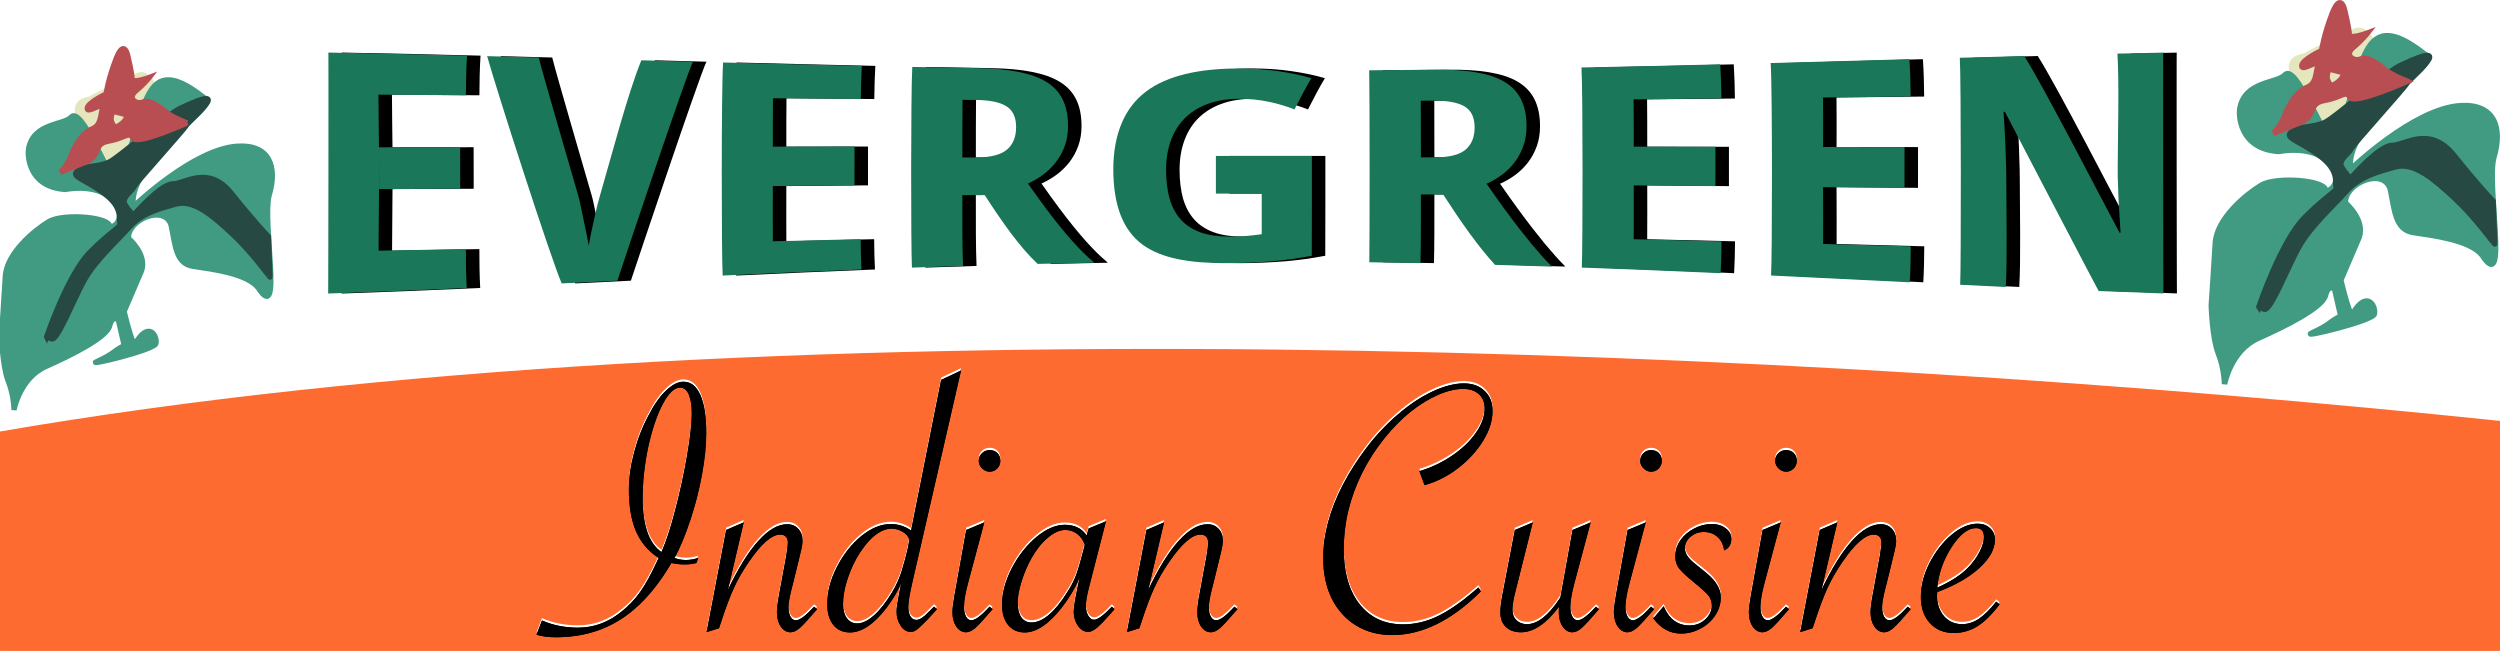 <?xml version="1.0" encoding="UTF-8" standalone="no"?>
<!-- Created with Inkscape (http://www.inkscape.org/) -->

<svg
   xmlns:dc="http://purl.org/dc/elements/1.1/"
   xmlns:cc="http://creativecommons.org/ns#"
   xmlns:rdf="http://www.w3.org/1999/02/22-rdf-syntax-ns#"
   xmlns:svg="http://www.w3.org/2000/svg"
   xmlns="http://www.w3.org/2000/svg"
   xmlns:sodipodi="http://sodipodi.sourceforge.net/DTD/sodipodi-0.dtd"
   xmlns:inkscape="http://www.inkscape.org/namespaces/inkscape"
   width="104.539mm"
   height="27.218mm"
   viewBox="0 0 370.414 96.443"
   id="svg4309"
   version="1.1"
   inkscape:version="0.91 r13725"
   sodipodi:docname="logo.svg">
  <defs
     id="defs4311">
    <inkscape:path-effect
       bendpath3-nodetypes="cc"
       bendpath1-nodetypes="cc"
       bendpath4="m 205.449,333.139 0,36.694"
       bendpath3="m 205.449,369.833 c 92.487,-7.013 183.032,-6.744 271.851,0"
       bendpath2="m 477.3,333.139 0,36.694"
       bendpath1="m 205.449,333.139 c 89.322,3.442 179.779,3.89 271.851,0"
       xx="true"
       yy="true"
       is_visible="true"
       id="path-effect6750"
       effect="envelope" />
    <inkscape:path-effect
       effect="envelope"
       id="path-effect6612"
       is_visible="true"
       yy="true"
       xx="true"
       bendpath1="m 205.449,333.139 c 89.322,3.442 179.779,3.89 271.851,0"
       bendpath2="m 477.3,333.139 0,36.694"
       bendpath3="m 205.449,369.833 c 92.487,-7.013 183.032,-6.744 271.851,0"
       bendpath4="m 205.449,333.139 0,36.694"
       bendpath1-nodetypes="cc"
       bendpath3-nodetypes="cc" />
    <inkscape:path-effect
       effect="bend_path"
       id="path-effect6610"
       is_visible="true"
       bendpath="m 205.449,351.486 271.851,0"
       prop_scale="1"
       scale_y_rel="false"
       vertical="false" />
    <inkscape:path-effect
       effect="bend_path"
       id="path-effect6608"
       is_visible="true"
       bendpath="m 205.449,351.486 271.851,0"
       prop_scale="1"
       scale_y_rel="false"
       vertical="false" />
    <inkscape:path-effect
       effect="envelope"
       id="path-effect6606"
       is_visible="true"
       yy="true"
       xx="true"
       bendpath1="m 205.449,333.139 271.851,0"
       bendpath2="m 477.3,333.139 0,36.694"
       bendpath3="m 205.449,369.833 271.851,0"
       bendpath4="m 205.449,333.139 0,36.694" />
    <inkscape:path-effect
       effect="envelope"
       id="path-effect5057"
       is_visible="true"
       yy="true"
       xx="true"
       bendpath1="m 210.679,341.607 c 91.879,6.311 182.339,5.528 271.851,0"
       bendpath2="m 483.418,346.939 0,36.694"
       bendpath3="m 211.567,383.633 271.851,0"
       bendpath4="m 211.567,346.939 0,36.694"
       bendpath1-nodetypes="cc" />
    <inkscape:path-effect
       effect="bend_path"
       id="path-effect5055"
       is_visible="true"
       bendpath="m 211.567,365.286 271.851,0"
       prop_scale="1"
       scale_y_rel="false"
       vertical="false" />
    <inkscape:path-effect
       effect="envelope"
       id="path-effect5053"
       is_visible="true"
       yy="true"
       xx="true"
       bendpath1="m 211.567,346.939 271.851,0"
       bendpath2="m 483.418,346.939 0,36.694"
       bendpath3="m 211.567,383.633 271.851,0"
       bendpath4="m 211.567,346.939 0,36.694"
       bendpath1-nodetypes="cc" />
    <filter
       inkscape:collect="always"
       style="color-interpolation-filters:sRGB"
       id="filter4943"
       x="-0.003"
       width="1.007"
       y="-0.024"
       height="1.048">
      <feGaussianBlur
         inkscape:collect="always"
         stdDeviation="0.435"
         id="feGaussianBlur4945" />
    </filter>
  </defs>
  <sodipodi:namedview
     id="base"
     pagecolor="#ffffff"
     bordercolor="#666666"
     borderopacity="1.0"
     inkscape:pageopacity="0.0"
     inkscape:pageshadow="2"
     inkscape:zoom="2.9072853"
     inkscape:cx="195.43716"
     inkscape:cy="67.929022"
     inkscape:document-units="px"
     inkscape:current-layer="layer6"
     showgrid="false"
     inkscape:window-width="1680"
     inkscape:window-height="1001"
     inkscape:window-x="0"
     inkscape:window-y="0"
     inkscape:window-maximized="1"
     fit-margin-top="0"
     fit-margin-left="0"
     fit-margin-right="0"
     fit-margin-bottom="0" />
  <g
     inkscape:groupmode="layer"
     id="layer8"
     inkscape:label="oraange"
     transform="translate(-156.586,-325.528)"
     sodipodi:insensitive="true">
    <path
       style="fill:#fd6b30;fill-opacity:1;fill-rule:evenodd;stroke:#fd6b30;stroke-width:1px;stroke-linecap:butt;stroke-linejoin:miter;stroke-opacity:1;filter:url(#filter4943)"
       d="m 156.882,420.85 369.969,0 0,-32.111 C 424.286,378.565 270.105,371.596 156.538,390.246 Z"
       id="path4925"
       inkscape:connector-curvature="0"
       sodipodi:nodetypes="ccccc"
       transform="matrix(1,0,0,1.05,0.056,-19.766)" />
  </g>
  <g
     inkscape:groupmode="layer"
     id="layer6"
     inkscape:label="logo back"
     transform="translate(-156.586,-325.528)">
    <g
       style="font-style:normal;font-variant:normal;font-weight:normal;font-stretch:normal;font-size:51.703px;line-height:258%;font-family:'Droid Sans';-inkscape-font-specification:'Droid Sans';letter-spacing:0px;word-spacing:0px;display:inline;fill:#ffffff;fill-opacity:1;stroke:none;stroke-width:0.734;stroke-linecap:butt;stroke-linejoin:miter;stroke-miterlimit:4;stroke-dasharray:none;stroke-opacity:1"
       id="g6688"
       transform="matrix(1.082,0,0,1.082,-21.696,-34.22)">
      <path
         d="m 238.233,419.076 0.757,-1.944 q 2.247,0.985 4.923,0.985 3.257,0 5.933,-2.171 1.565,-1.237 2.626,-2.777 1.086,-1.54 2.297,-4.191 l 0.202,-0.404 q -2.095,-1.338 -3.105,-3.635 -0.985,-2.323 -0.985,-5.756 0,-2.373 0.732,-5.1 0.732,-2.752 2.02,-5.125 1.086,-2.121 2.348,-3.307 1.262,-1.212 2.373,-1.212 1.515,0 2.323,1.818 0.808,1.818 0.808,5.175 0,2.55 -0.581,5.68 -0.555,3.105 -1.59,6.236 -1.035,3.13 -2.171,5.226 0.732,0.278 1.54,0.278 0.808,0 1.691,-0.278 l -0.227,0.682 q -0.656,0.202 -1.616,0.202 -0.985,0 -1.818,-0.202 -2.045,3.484 -4.443,5.756 -2.373,2.247 -5.201,3.332 -2.802,1.086 -6.16,1.086 -1.616,0 -2.676,-0.353 z m 17.117,-11.31 q 0.959,-2.171 1.868,-5.706 0.959,-3.61 1.616,-7.397 0.656,-3.812 0.656,-5.832 0,-1.717 -0.404,-2.651 -0.404,-0.934 -1.212,-0.934 -1.161,0 -2.373,2.297 -1.187,2.272 -1.969,5.857 -0.757,3.585 -0.757,6.993 0,5.579 2.575,7.372 z"
         style="font-style:normal;font-variant:normal;font-weight:normal;font-stretch:normal;font-family:'Savoye LET';-inkscape-font-specification:'Savoye LET';fill:#ffffff;stroke:none;stroke-width:0.734;stroke-linejoin:miter;stroke-miterlimit:4;stroke-dasharray:none"
         id="path6690"
         inkscape:connector-curvature="0" />
      <path
         d="m 261.535,418.722 2.676,-13.986 2.398,-1.035 -2.171,9.265 q 2.095,-4.418 4.166,-6.715 2.07,-2.297 3.964,-2.297 0.934,0 1.515,0.631 0.581,0.606 0.581,1.641 0,0.581 -0.278,1.641 l -0.252,1.06 -0.757,3.08 -0.252,0.985 q -0.379,1.515 -0.379,2.323 0,0.808 0.278,1.313 0.278,0.48 0.732,0.48 0.783,0 2.499,-1.868 l 0.404,0.353 -0.252,0.278 q -1.439,1.691 -2.121,2.297 -0.682,0.581 -1.262,0.581 -0.783,0 -1.338,-0.783 -0.53,-0.808 -0.53,-1.994 0,-0.808 0.303,-2.398 l 0.985,-5.352 q 0.202,-1.262 0.202,-1.767 0,-0.53 -0.278,-0.808 -0.278,-0.278 -0.757,-0.278 -1.742,0 -4.292,3.736 -1.237,1.792 -2.045,3.56 -0.808,1.742 -1.818,4.847 l -0.227,0.682 -1.691,0.53 z"
         style="font-style:normal;font-variant:normal;font-weight:normal;font-stretch:normal;font-family:'Savoye LET';-inkscape-font-specification:'Savoye LET';fill:#ffffff;stroke:none;stroke-width:0.734;stroke-linejoin:miter;stroke-miterlimit:4;stroke-dasharray:none"
         id="path6692"
         inkscape:connector-curvature="0" />
      <path
         d="m 296.374,382.898 -6.69,29.108 q -0.53,2.323 -0.53,3.231 0,0.808 0.278,1.313 0.303,0.505 0.808,0.505 0.656,0 1.59,-0.985 l 0.732,-0.732 q 0.025,-0.025 0.051,-0.051 0.025,-0.025 0.076,-0.051 l 0.379,0.353 -0.202,0.227 q -0.959,1.06 -0.985,1.086 l -0.833,0.833 q -0.631,0.631 -0.934,0.783 -0.278,0.177 -0.631,0.177 -0.833,0 -1.389,-0.858 -0.555,-0.858 -0.555,-1.969 0,-0.656 0.353,-2.398 l 0.278,-1.439 q -0.656,1.59 -2.07,3.459 -2.55,3.282 -4.948,3.282 -1.439,0 -2.272,-1.035 -0.833,-1.06 -0.833,-2.853 0,-2.499 1.313,-5.049 1.313,-2.575 3.332,-4.241 2.045,-1.666 4.065,-1.666 1.49,0 2.777,0.884 l 4.115,-20.626 2.727,-1.288 z m -7.069,23.176 q -0.227,-0.682 -0.934,-1.086 -0.707,-0.429 -1.515,-0.429 -1.187,0 -2.449,1.06 -1.237,1.06 -2.348,3.004 -0.808,1.439 -1.338,3.156 -0.505,1.691 -0.505,3.08 0,1.212 0.505,1.944 0.53,0.732 1.439,0.732 1.06,0 2.272,-1.086 1.237,-1.086 2.474,-3.13 0.833,-1.389 1.313,-2.878 0.581,-1.919 0.833,-3.08 l 0.252,-1.288 z"
         style="font-style:normal;font-variant:normal;font-weight:normal;font-stretch:normal;font-family:'Savoye LET';-inkscape-font-specification:'Savoye LET';fill:#ffffff;stroke:none;stroke-width:0.734;stroke-linejoin:miter;stroke-miterlimit:4;stroke-dasharray:none"
         id="path6694"
         inkscape:connector-curvature="0" />
      <path
         d="m 300.287,393.805 q 0.656,0 1.06,0.404 0.404,0.404 0.404,1.06 0,0.631 -0.429,1.06 -0.429,0.429 -1.035,0.429 -0.581,0 -1.035,-0.454 -0.454,-0.454 -0.454,-1.035 0,-0.606 0.429,-1.035 0.429,-0.429 1.06,-0.429 z m -0.732,9.896 -2.222,8.306 q -0.555,2.045 -0.555,3.282 0,0.808 0.278,1.313 0.278,0.505 0.732,0.505 0.783,0 2.499,-1.868 l 0.404,0.353 -0.252,0.278 q -1.439,1.691 -2.121,2.297 -0.682,0.581 -1.262,0.581 -0.783,0 -1.338,-0.783 -0.53,-0.808 -0.53,-1.994 0,-0.757 0.303,-2.398 l 1.59,-8.836 2.474,-1.035 z"
         style="font-style:normal;font-variant:normal;font-weight:normal;font-stretch:normal;font-family:'Savoye LET';-inkscape-font-specification:'Savoye LET';fill:#ffffff;stroke:none;stroke-width:0.734;stroke-linejoin:miter;stroke-miterlimit:4;stroke-dasharray:none"
         id="path6696"
         inkscape:connector-curvature="0" />
      <path
         d="m 316.217,403.55 -2.373,9.24 q -0.379,1.515 -0.379,2.373 0,0.757 0.328,1.313 0.328,0.555 0.808,0.555 0.732,0 2.424,-1.792 l 0.353,0.353 -0.278,0.328 q -1.338,1.54 -2.07,2.171 -0.707,0.606 -1.237,0.606 -0.808,0 -1.414,-0.833 -0.581,-0.858 -0.581,-1.969 0,-0.808 0.606,-3.661 l 0.202,-0.959 q -0.934,2.171 -2.499,4.166 -2.626,3.332 -5.024,3.332 -1.439,0 -2.272,-1.035 -0.833,-1.035 -0.833,-2.777 0,-2.373 1.338,-4.973 1.363,-2.6 3.358,-4.267 2.02,-1.691 3.913,-1.691 1.994,0 2.979,1.464 l 0.278,-0.959 2.373,-0.985 z m -2.903,3.231 q -0.303,-0.959 -1.035,-1.49 -0.707,-0.555 -1.641,-0.555 -1.111,0 -2.348,1.035 -1.237,1.01 -2.272,2.828 -0.808,1.439 -1.363,3.181 -0.53,1.742 -0.53,2.878 0,1.288 0.48,2.02 0.505,0.732 1.414,0.732 1.161,0 2.424,-1.086 1.262,-1.086 2.499,-3.105 0.757,-1.161 1.187,-2.323 0.429,-1.161 0.959,-3.231 l 0.227,-0.884 z"
         style="font-style:normal;font-variant:normal;font-weight:normal;font-stretch:normal;font-family:'Savoye LET';-inkscape-font-specification:'Savoye LET';fill:#ffffff;stroke:none;stroke-width:0.734;stroke-linejoin:miter;stroke-miterlimit:4;stroke-dasharray:none"
         id="path6698"
         inkscape:connector-curvature="0" />
      <path
         d="m 319.095,418.722 2.676,-13.986 2.398,-1.035 -2.171,9.265 q 2.095,-4.418 4.166,-6.715 2.07,-2.297 3.964,-2.297 0.934,0 1.515,0.631 0.581,0.606 0.581,1.641 0,0.581 -0.278,1.641 l -0.252,1.06 -0.757,3.08 -0.252,0.985 q -0.379,1.515 -0.379,2.323 0,0.808 0.278,1.313 0.278,0.48 0.732,0.48 0.783,0 2.499,-1.868 l 0.404,0.353 -0.252,0.278 q -1.439,1.691 -2.121,2.297 -0.682,0.581 -1.262,0.581 -0.783,0 -1.338,-0.783 -0.53,-0.808 -0.53,-1.994 0,-0.808 0.303,-2.398 l 0.985,-5.352 q 0.202,-1.262 0.202,-1.767 0,-0.53 -0.278,-0.808 -0.278,-0.278 -0.757,-0.278 -1.742,0 -4.292,3.736 -1.237,1.792 -2.045,3.56 -0.808,1.742 -1.818,4.847 l -0.227,0.682 -1.691,0.53 z"
         style="font-style:normal;font-variant:normal;font-weight:normal;font-stretch:normal;font-family:'Savoye LET';-inkscape-font-specification:'Savoye LET';fill:#ffffff;stroke:none;stroke-width:0.734;stroke-linejoin:miter;stroke-miterlimit:4;stroke-dasharray:none"
         id="path6700"
         inkscape:connector-curvature="0" />
      <path
         d="m 359.842,398.601 -0.707,-1.919 q 2.348,-0.682 4.443,-2.095 2.095,-1.414 3.282,-3.13 1.212,-1.717 1.212,-3.383 0,-1.237 -0.808,-1.944 -0.783,-0.707 -2.121,-0.707 -1.59,0 -3.484,0.833 -1.893,0.833 -3.762,2.323 -1.843,1.49 -3.534,3.585 -1.843,2.297 -3.08,4.797 -1.237,2.499 -1.868,5.1 -0.631,2.575 -0.631,5.352 0,4.721 2.171,7.498 2.171,2.752 5.933,2.752 2.424,0 4.696,-1.086 2.297,-1.086 5.251,-3.635 l 0.404,-0.328 0.303,0.555 q -3.004,2.979 -6.034,4.469 -3.029,1.49 -6.109,1.49 -2.777,0 -4.948,-1.313 -2.146,-1.338 -3.332,-3.711 -1.161,-2.398 -1.161,-5.605 0,-2.323 0.682,-4.847 0.682,-2.525 2.02,-5.1 1.363,-2.6 3.206,-5.024 1.944,-2.575 4.317,-4.595 2.373,-2.045 4.746,-3.156 2.398,-1.111 4.292,-1.111 1.792,0 2.853,1.035 1.086,1.01 1.086,2.752 0,1.944 -1.288,4.065 -1.288,2.095 -3.433,3.762 -2.146,1.641 -4.595,2.323 z"
         style="font-style:normal;font-variant:normal;font-weight:normal;font-stretch:normal;font-family:'Savoye LET';-inkscape-font-specification:'Savoye LET';fill:#ffffff;stroke:none;stroke-width:0.734;stroke-linejoin:miter;stroke-miterlimit:4;stroke-dasharray:none"
         id="path6702"
         inkscape:connector-curvature="0" />
      <path
         d="m 374.661,403.701 -2.449,9.77 q -0.328,1.313 -0.328,2.222 0,0.884 0.555,1.414 0.555,0.53 1.439,0.53 2.146,0 4.469,-3.509 l 0.101,-0.151 q 0.051,-0.252 0.076,-0.404 l 1.59,-8.836 2.474,-1.035 -2.222,8.306 q -0.555,2.045 -0.555,3.282 0,0.808 0.278,1.313 0.278,0.505 0.732,0.505 0.783,0 2.499,-1.868 l 0.404,0.353 -0.252,0.278 q -1.439,1.691 -2.121,2.297 -0.682,0.581 -1.262,0.581 -0.783,0 -1.338,-0.783 -0.53,-0.808 -0.53,-1.994 0,-0.379 0.025,-0.707 -2.626,3.484 -5.201,3.484 -1.288,0 -2.07,-0.732 -0.757,-0.757 -0.757,-1.994 0,-0.959 0.278,-2.348 l 1.717,-8.937 2.449,-1.035 z"
         style="font-style:normal;font-variant:normal;font-weight:normal;font-stretch:normal;font-family:'Savoye LET';-inkscape-font-specification:'Savoye LET';fill:#ffffff;stroke:none;stroke-width:0.734;stroke-linejoin:miter;stroke-miterlimit:4;stroke-dasharray:none"
         id="path6704"
         inkscape:connector-curvature="0" />
      <path
         d="m 390.869,393.805 q 0.656,0 1.06,0.404 0.404,0.404 0.404,1.06 0,0.631 -0.429,1.06 -0.429,0.429 -1.035,0.429 -0.581,0 -1.035,-0.454 -0.454,-0.454 -0.454,-1.035 0,-0.606 0.429,-1.035 0.429,-0.429 1.06,-0.429 z m -0.732,9.896 -2.222,8.306 q -0.555,2.045 -0.555,3.282 0,0.808 0.278,1.313 0.278,0.505 0.732,0.505 0.783,0 2.499,-1.868 l 0.404,0.353 -0.252,0.278 q -1.439,1.691 -2.121,2.297 -0.682,0.581 -1.262,0.581 -0.783,0 -1.338,-0.783 -0.53,-0.808 -0.53,-1.994 0,-0.757 0.303,-2.398 l 1.59,-8.836 2.474,-1.035 z"
         style="font-style:normal;font-variant:normal;font-weight:normal;font-stretch:normal;font-family:'Savoye LET';-inkscape-font-specification:'Savoye LET';fill:#ffffff;stroke:none;stroke-width:0.734;stroke-linejoin:miter;stroke-miterlimit:4;stroke-dasharray:none"
         id="path6706"
         inkscape:connector-curvature="0" />
      <path
         d="m 391.172,416.854 1.414,-1.666 q 1.111,2.626 3.534,2.626 1.262,0 2.146,-0.808 0.909,-0.833 0.909,-1.919 0,-0.783 -0.429,-1.338 -0.429,-0.555 -2.045,-1.868 -1.49,-1.212 -2.02,-1.893 -0.505,-0.707 -0.505,-1.616 0,-1.187 0.682,-2.196 0.707,-1.01 1.868,-1.616 1.161,-0.631 2.449,-0.631 1.136,0 1.893,0.581 0.783,0.555 0.783,1.439 0,1.161 -0.985,1.59 -0.151,-1.187 -0.909,-1.843 -0.732,-0.682 -1.893,-0.682 -1.035,0 -1.818,0.682 -0.757,0.656 -0.757,1.515 0,1.06 1.313,2.095 l 1.464,1.187 q 2.146,1.691 2.146,3.459 0,1.313 -0.757,2.474 -0.732,1.136 -2.02,1.818 -1.262,0.682 -2.676,0.682 -2.247,0 -3.787,-2.07 z"
         style="font-style:normal;font-variant:normal;font-weight:normal;font-stretch:normal;font-family:'Savoye LET';-inkscape-font-specification:'Savoye LET';fill:#ffffff;stroke:none;stroke-width:0.734;stroke-linejoin:miter;stroke-miterlimit:4;stroke-dasharray:none"
         id="path6708"
         inkscape:connector-curvature="0" />
      <path
         d="m 409.349,393.805 q 0.656,0 1.06,0.404 0.404,0.404 0.404,1.06 0,0.631 -0.429,1.06 -0.429,0.429 -1.035,0.429 -0.581,0 -1.035,-0.454 -0.454,-0.454 -0.454,-1.035 0,-0.606 0.429,-1.035 0.429,-0.429 1.06,-0.429 z m -0.732,9.896 -2.222,8.306 q -0.555,2.045 -0.555,3.282 0,0.808 0.278,1.313 0.278,0.505 0.732,0.505 0.783,0 2.499,-1.868 l 0.404,0.353 -0.252,0.278 q -1.439,1.691 -2.121,2.297 -0.682,0.581 -1.262,0.581 -0.783,0 -1.338,-0.783 -0.53,-0.808 -0.53,-1.994 0,-0.757 0.303,-2.398 l 1.59,-8.836 2.474,-1.035 z"
         style="font-style:normal;font-variant:normal;font-weight:normal;font-stretch:normal;font-family:'Savoye LET';-inkscape-font-specification:'Savoye LET';fill:#ffffff;stroke:none;stroke-width:0.734;stroke-linejoin:miter;stroke-miterlimit:4;stroke-dasharray:none"
         id="path6710"
         inkscape:connector-curvature="0" />
      <path
         d="m 411.293,418.722 2.676,-13.986 2.398,-1.035 -2.171,9.265 q 2.095,-4.418 4.166,-6.715 2.07,-2.297 3.964,-2.297 0.934,0 1.515,0.631 0.581,0.606 0.581,1.641 0,0.581 -0.278,1.641 l -0.252,1.06 -0.757,3.08 -0.252,0.985 q -0.379,1.515 -0.379,2.323 0,0.808 0.278,1.313 0.278,0.48 0.732,0.48 0.783,0 2.499,-1.868 l 0.404,0.353 -0.252,0.278 q -1.439,1.691 -2.121,2.297 -0.682,0.581 -1.262,0.581 -0.783,0 -1.338,-0.783 -0.53,-0.808 -0.53,-1.994 0,-0.808 0.303,-2.398 l 0.985,-5.352 q 0.202,-1.262 0.202,-1.767 0,-0.53 -0.278,-0.808 -0.278,-0.278 -0.757,-0.278 -1.742,0 -4.292,3.736 -1.237,1.792 -2.045,3.56 -0.808,1.742 -1.818,4.847 l -0.227,0.682 -1.691,0.53 z"
         style="font-style:normal;font-variant:normal;font-weight:normal;font-stretch:normal;font-family:'Savoye LET';-inkscape-font-specification:'Savoye LET';fill:#ffffff;stroke:none;stroke-width:0.734;stroke-linejoin:miter;stroke-miterlimit:4;stroke-dasharray:none"
         id="path6712"
         inkscape:connector-curvature="0" />
      <path
         d="m 438.129,414.557 0.454,0.379 q -1.565,2.07 -3.055,3.004 -1.49,0.909 -3.206,0.909 -2.045,0 -3.282,-1.363 -1.237,-1.363 -1.237,-3.61 0,-2.272 1.187,-4.595 1.212,-2.348 3.004,-3.863 1.818,-1.54 3.585,-1.54 1.035,0 1.691,0.606 0.682,0.606 0.682,1.565 0,1.944 -2.121,3.888 -2.121,1.944 -5.781,3.307 -0.025,0.202 -0.025,0.454 0,1.742 0.959,2.853 0.959,1.086 2.474,1.086 1.187,0 2.297,-0.732 1.111,-0.757 2.373,-2.348 z m -8.079,-1.919 q 2.727,-1.212 4.191,-2.701 0.985,-1.01 1.59,-2.171 0.606,-1.161 0.606,-2.095 0,-1.187 -1.086,-1.187 -1.641,0 -3.332,2.6 -1.666,2.575 -1.969,5.554 z"
         style="font-style:normal;font-variant:normal;font-weight:normal;font-stretch:normal;font-family:'Savoye LET';-inkscape-font-specification:'Savoye LET';fill:#ffffff;stroke:none;stroke-width:0.734;stroke-linejoin:miter;stroke-miterlimit:4;stroke-dasharray:none"
         id="path6714"
         inkscape:connector-curvature="0" />
    </g>
    <g
       transform="translate(2,-3.21768e-6)"
       inkscape:path-effect="#path-effect6750"
       id="g6730"
       style="font-style:normal;font-variant:normal;font-weight:normal;font-stretch:normal;font-size:50px;line-height:258%;font-family:'Droid Sans';-inkscape-font-specification:'Droid Sans';letter-spacing:0px;word-spacing:0px;display:inline;fill:#000000;fill-opacity:1;stroke:none;stroke-width:1px;stroke-linecap:butt;stroke-linejoin:miter;stroke-opacity:1">
      <path
         inkscape:connector-curvature="0"
         inkscape:original-d="m 226.00581,369.34503 -20.55664,0 0,-35.69336 20.55664,0 0,6.20117 -12.98828,0 0,7.83692 12.08496,0 0,6.20117 -12.08496,0 0,9.2041 12.98828,0 0,6.25 z"
         id="path6732"
         style="font-style:normal;font-variant:normal;font-weight:bold;font-stretch:normal;font-family:'Droid Sans';-inkscape-font-specification:'Droid Sans Bold';fill:#000000;fill-opacity:1"
         d="m 225.736,368.194 c -6.828,0.312 -13.708,0.599 -20.534,0.826 0.033,0.729 0.071,-36.439 0.032,-35.705 6.836,0.127 13.714,0.285 20.551,0.456 -0.123,1.896 -0.161,3.894 -0.169,5.876 -4.318,-0.034 -8.643,-0.065 -12.956,-0.089 0.004,2.243 0.057,5.529 0.079,7.797 3.999,-0.002 8.016,-0.007 12.021,-0.012 0.015,2.137 0.02,4.023 0.011,6.154 -4.006,0.023 -8.018,0.041 -12.017,0.051 0.104,-19.273 -0.193,28.445 -0.093,9.123 4.31,-0.064 8.634,-0.146 12.949,-0.237 -2.2e-4,1.955 0.025,3.918 0.126,5.76 z" />
      <path
         inkscape:connector-curvature="0"
         inkscape:original-d="m 251.83589,333.65167 7.6416,0 -11.13281,35.69336 -8.25195,0 -11.1084,-35.69336 7.6416,0 6.05469,21.48438 q 0.12207,0.41504 0.31738,1.3916 0.21973,0.97656 0.43945,2.14844 0.24414,1.17187 0.46387,2.34375 0.21973,1.17187 0.3418,1.97754 0.12207,-0.80567 0.3418,-1.97754 0.21972,-1.17188 0.46386,-2.31934 0.24414,-1.17187 0.46387,-2.14844 0.24414,-0.97656 0.36621,-1.41601 l 5.95703,-21.48438 z"
         id="path6734"
         style="font-style:normal;font-variant:normal;font-weight:bold;font-stretch:normal;font-family:'Droid Sans';-inkscape-font-specification:'Droid Sans Bold';fill:#000000;fill-opacity:1"
         d="m 251.611,334.461 c 2.551,0.07 5.09,0.138 7.642,0.207 -1.252,2.702 -10.366,29.949 -11.193,32.447 -2.734,0.135 -5.515,0.273 -8.248,0.407 -1.535,-3.432 -9.826,-29.183 -11.049,-33.675 2.545,0.065 5.095,0.133 7.64,0.201 0.676,2.721 4.938,17.261 5.877,20.527 0.08,0.267 0.183,0.712 0.31,1.335 0.143,0.624 0.285,1.3 0.428,2.036 0.159,0.735 0.31,1.458 0.455,2.175 0.145,0.714 0.26,1.311 0.343,1.789 0.079,-0.485 0.192,-1.081 0.339,-1.803 0.147,-0.72 0.305,-1.443 0.471,-2.163 0.166,-0.734 0.324,-1.42 0.473,-2.041 0.166,-0.625 0.289,-1.077 0.371,-1.361 1.724,-5.927 4.128,-15.154 6.14,-20.08 z" />
      <path
         inkscape:connector-curvature="0"
         inkscape:original-d="m 284.50191,369.34503 -20.55664,0 0,-35.69336 20.55664,0 0,6.20117 -12.98828,0 0,7.83692 12.08496,0 0,6.20117 -12.08496,0 0,9.2041 12.98828,0 0,6.25 z"
         id="path6736"
         style="font-style:normal;font-variant:normal;font-weight:bold;font-stretch:normal;font-family:'Droid Sans';-inkscape-font-specification:'Droid Sans Bold';fill:#000000;fill-opacity:1"
         d="m 284.224,365.458 c -6.885,0.27 -13.685,0.573 -20.565,0.898 -0.18,-2.907 -0.198,-27.781 0.062,-31.57 6.878,0.181 13.68,0.35 20.56,0.503 -0.09,1.486 -0.133,3.165 -0.155,4.915 -4.347,-0.038 -8.666,-0.079 -13.01,-0.121 -0.029,2.178 -0.024,4.822 -0.022,7.174 4.043,-0.008 8.054,-0.015 12.101,-0.022 7.4e-4,2.261 0.001,3.513 -0.001,5.757 -4.047,0.035 -8.057,0.071 -12.1,0.109 -0.004,2.577 -0.018,5.941 0.001,8.178 4.344,-0.11 8.663,-0.216 13.011,-0.314 0.014,1.643 0.045,3.184 0.119,4.494 z" />
      <path
         inkscape:connector-curvature="0"
         inkscape:original-d="m 299.54097,349.4964 2.05078,0 q 3.14942,0 4.5166,-1.24512 1.36719,-1.26953 1.36719,-3.71094 0,-2.53906 -1.46484,-3.61328 -1.46485,-1.07422 -4.54102,-1.07422 l -1.92871,0 0,9.64356 z m 0,6.15234 0,13.69629 -7.56836,0 0,-35.69336 9.76563,0 q 6.86035,0 10.13183,2.66114 3.27149,2.63671 3.27149,8.03222 0,1.83106 -0.48829,3.32031 -0.48828,1.48926 -1.31835,2.66114 -0.80567,1.14746 -1.87989,2.02636 -1.0498,0.8545 -2.22168,1.44043 2.70996,4.34571 4.8584,7.76368 0.92774,1.46484 1.78223,2.85644 0.8789,1.3916 1.5625,2.49024 0.68359,1.09863 1.12304,1.75781 l 0.41504,0.68359 -8.39843,0 -7.73926,-13.69629 -3.2959,0 z"
         id="path6738"
         style="font-style:normal;font-variant:normal;font-weight:bold;font-stretch:normal;font-family:'Droid Sans';-inkscape-font-specification:'Droid Sans Bold';fill:#000000;fill-opacity:1"
         d="m 299.175,348.863 c 0.686,-0.002 1.371,-0.004 2.057,-0.006 2.106,-0.006 3.616,-0.388 4.531,-1.144 0.915,-0.77 1.372,-1.89 1.374,-3.331 0.003,-1.495 -0.482,-2.517 -1.457,-3.122 -0.972,-0.604 -2.493,-0.907 -4.546,-0.921 -0.645,-0.005 -1.289,-0.009 -1.934,-0.014 -0.027,2.468 -0.025,5.789 -0.025,8.537 z m -0.003,5.579 c -0.003,3.868 -0.013,7.975 0.105,10.487 -2.526,0.078 -5.05,0.161 -7.576,0.25 -0.151,-2.906 -0.172,-25.709 0.052,-29.732 3.258,0.066 6.511,0.126 9.769,0.181 4.547,0.077 7.952,0.711 10.082,2.023 2.156,1.316 3.232,3.408 3.227,6.571 -0.002,1.069 -0.166,2.059 -0.493,2.952 -0.327,0.894 -0.768,1.697 -1.324,2.406 -0.539,0.694 -1.168,1.306 -1.887,1.837 -0.703,0.516 -1.446,0.95 -2.23,1.304 1.849,2.635 3.398,4.727 4.878,6.538 0.624,0.757 1.222,1.46 1.8,2.113 0.594,0.652 1.122,1.197 1.587,1.657 0.462,0.457 0.849,0.802 1.147,1.049 0.142,0.129 0.284,0.255 0.426,0.379 -2.804,0.049 -5.606,0.106 -8.41,0.172 -2.668,-2.512 -5.27,-6.211 -7.847,-10.214 -1.102,0.009 -2.204,0.018 -3.306,0.027 z" />
      <path
         inkscape:connector-curvature="0"
         inkscape:original-d="m 336.96773,349.30109 14.16015,0 0,18.50586 q -1.41601,0.46386 -2.85644,0.85449 -1.44043,0.36621 -3.00293,0.63476 -1.53809,0.24414 -3.24707,0.39063 -1.68457,0.14648 -3.58887,0.14648 -4.0039,0 -7.10449,-1.17187 -3.07617,-1.19629 -5.2002,-3.51563 -2.09961,-2.34375 -3.19824,-5.76172 -1.09863,-3.44238 -1.09863,-7.93457 0,-4.19921 1.2207,-7.59277 1.22071,-3.39355 3.58887,-5.76172 2.39258,-2.39258 5.85937,-3.66211 3.49122,-1.29394 7.9834,-1.29394 2.85645,0 5.59082,0.61035 2.73438,0.61035 5.00489,1.58691 l -2.51465,6.05469 q -1.66016,-0.83008 -3.75977,-1.3916 -2.07519,-0.56152 -4.37012,-0.56152 -2.49023,0 -4.49218,0.8789 -1.97754,0.85449 -3.39356,2.44141 -1.41601,1.58691 -2.17285,3.83301 -0.75684,2.24609 -0.75684,5.00488 0,2.63672 0.5127,4.83398 0.53711,2.17285 1.66016,3.75977 1.12304,1.58691 2.88086,2.46582 1.78222,0.8789 4.24804,0.8789 1.61133,0 2.70996,-0.14648 1.12305,-0.14648 2.09961,-0.3418 l 0,-7.44629 -6.76269,0 0,-6.29882 z"
         id="path6740"
         style="font-style:normal;font-variant:normal;font-weight:bold;font-stretch:normal;font-family:'Droid Sans';-inkscape-font-specification:'Droid Sans Bold';fill:#000000;fill-opacity:1"
         d="m 336.74,348.631 c 4.746,-3.7e-4 9.473,0.002 14.219,0.006 -1.2e-4,4.735 0.006,11.923 -0.015,14.787 -0.947,0.177 -1.903,0.335 -2.866,0.477 -0.963,0.132 -1.967,0.244 -3.01,0.337 -1.027,0.085 -2.112,0.151 -3.252,0.202 -1.123,0.051 -2.324,0.077 -3.593,0.08 -2.653,0.007 -5.065,-0.176 -7.122,-0.597 -2.058,-0.434 -3.809,-1.113 -5.235,-2.152 -1.414,-1.053 -2.485,-2.459 -3.223,-4.32 -0.737,-1.869 -1.103,-4.177 -1.102,-6.877 6.3e-4,-2.522 0.409,-4.808 1.229,-6.764 0.823,-1.963 2.025,-3.515 3.621,-4.72 1.609,-1.215 3.578,-2.052 5.897,-2.607 2.32,-0.561 5.017,-0.816 7.994,-0.812 1.897,0.003 3.775,0.129 5.592,0.388 1.824,0.26 3.498,0.605 5.016,1.052 -0.831,1.402 -1.666,2.965 -2.508,4.635 -1.111,-0.457 -2.37,-0.832 -3.774,-1.131 -1.386,-0.299 -2.852,-0.447 -4.385,-0.448 -1.662,-0.001 -3.172,0.227 -4.509,0.697 -1.324,0.458 -2.461,1.123 -3.41,2.018 -0.95,0.896 -1.676,2.002 -2.184,3.331 -0.507,1.328 -0.761,2.831 -0.761,4.479 -3e-4,1.575 0.171,2.998 0.514,4.253 0.36,1.243 0.915,2.273 1.668,3.114 0.752,0.841 1.718,1.46 2.895,1.891 1.189,0.43 2.619,0.635 4.265,0.633 1.078,-0.001 1.986,-0.037 2.72,-0.107 0.752,-0.07 1.454,-0.153 2.108,-0.247 3.9e-4,-1.729 3.9e-4,-3.951 4.3e-4,-6.012 -2.265,-0.002 -4.527,-0.001 -6.791,6.3e-4 6e-5,-0.684 5.7e-4,-4.839 6.7e-4,-5.587 z" />
      <path
         inkscape:connector-curvature="0"
         inkscape:original-d="m 367.21675,349.4964 2.05078,0 q 3.14942,0 4.5166,-1.24512 1.36719,-1.26953 1.36719,-3.71094 0,-2.53906 -1.46484,-3.61328 -1.46485,-1.07422 -4.54102,-1.07422 l -1.92871,0 0,9.64356 z m 0,6.15234 0,13.69629 -7.56836,0 0,-35.69336 9.76563,0 q 6.86035,0 10.13183,2.66114 3.27149,2.63671 3.27149,8.03222 0,1.83106 -0.48828,3.32031 -0.48829,1.48926 -1.31836,2.66114 -0.80567,1.14746 -1.87989,2.02636 -1.0498,0.8545 -2.22168,1.44043 2.70996,4.34571 4.8584,7.76368 0.92774,1.46484 1.78223,2.85644 0.87891,1.3916 1.5625,2.49024 0.68359,1.09863 1.12305,1.75781 l 0.41503,0.68359 -8.39843,0 -7.73926,-13.69629 -3.2959,0 z"
         id="path6742"
         style="font-style:normal;font-variant:normal;font-weight:bold;font-stretch:normal;font-family:'Droid Sans';-inkscape-font-specification:'Droid Sans Bold';fill:#000000;fill-opacity:1"
         d="m 367.113,348.838 c 0.686,0.001 1.372,0.003 2.058,0.004 2.108,0.005 3.617,-0.367 4.533,-1.117 0.914,-0.763 1.372,-1.882 1.37,-3.32 -0.002,-1.492 -0.497,-2.507 -1.48,-3.099 -0.981,-0.591 -2.506,-0.872 -4.561,-0.863 -0.645,0.003 -1.29,0.005 -1.935,0.008 0.016,2.409 0.015,5.671 0.015,8.385 z m 0.001,5.498 c 0.001,3.819 0.005,7.81 -0.065,10.177 -2.527,-0.05 -5.052,-0.092 -7.579,-0.127 0.057,-2.706 0.068,-24.515 -0.015,-28.443 3.258,-0.023 6.511,-0.052 9.769,-0.088 4.555,-0.05 7.997,0.47 10.197,1.759 2.22,1.289 3.338,3.404 3.344,6.61 0.002,1.082 -0.161,2.083 -0.488,2.985 -0.327,0.902 -0.767,1.711 -1.322,2.422 -0.539,0.696 -1.167,1.308 -1.886,1.835 -0.702,0.513 -1.445,0.94 -2.228,1.286 1.863,2.677 3.393,4.784 4.872,6.682 0.619,0.788 1.207,1.524 1.772,2.218 0.58,0.692 1.091,1.282 1.536,1.784 0.442,0.499 0.809,0.884 1.089,1.163 0.133,0.145 0.265,0.288 0.397,0.428 -2.803,-0.091 -5.604,-0.176 -8.408,-0.252 -2.524,-2.751 -5.049,-6.347 -7.677,-10.417 -1.103,-0.007 -2.205,-0.014 -3.308,-0.02 z" />
      <path
         inkscape:connector-curvature="0"
         inkscape:original-d="m 411.65034,369.34503 -20.55664,0 0,-35.69336 20.55664,0 0,6.20117 -12.98828,0 0,7.83692 12.08496,0 0,6.20117 -12.08496,0 0,9.2041 12.98828,0 0,6.25 z"
         id="path6744"
         style="font-style:normal;font-variant:normal;font-weight:bold;font-stretch:normal;font-family:'Droid Sans';-inkscape-font-specification:'Droid Sans Bold';fill:#000000;fill-opacity:1"
         d="m 411.524,366.007 c -6.877,-0.309 -13.689,-0.589 -20.57,-0.831 0.146,-2.876 0.168,-25.712 -0.044,-29.653 6.876,-0.133 13.685,-0.288 20.559,-0.461 0.102,1.548 0.149,3.277 0.171,5.066 -4.345,0.043 -8.664,0.083 -13.011,0.121 0.026,2.116 0.024,4.689 0.023,7.008 4.05,0.007 8.058,0.014 12.104,0.021 -0.002,2.171 -0.004,3.673 -5.7e-4,5.829 -4.043,-0.037 -8.055,-0.073 -12.103,-0.108 0.003,2.57 0.012,5.785 -0.007,7.974 4.348,0.099 8.667,0.204 13.012,0.314 -0.015,1.702 -0.049,3.318 -0.134,4.72 z" />
      <path
         inkscape:connector-curvature="0"
         inkscape:original-d="m 439.67769,369.34503 -20.55664,0 0,-35.69336 20.55664,0 0,6.20117 -12.98828,0 0,7.83692 12.08496,0 0,6.20117 -12.08496,0 0,9.2041 12.98828,0 0,6.25 z"
         id="path6746"
         style="font-style:normal;font-variant:normal;font-weight:bold;font-stretch:normal;font-family:'Droid Sans';-inkscape-font-specification:'Droid Sans Bold';fill:#000000;fill-opacity:1"
         d="m 439.55,367.355 c -6.947,-0.343 -13.602,-0.676 -20.553,-1.004 0.18,-2.897 0.198,-27.766 -0.057,-31.483 6.926,-0.184 13.629,-0.375 20.554,-0.572 0.123,1.748 0.17,3.634 0.188,5.539 -4.243,0.044 -8.741,0.092 -12.988,0.137 0.026,2.223 0.015,4.959 0.009,7.333 4.024,0.007 8.051,0.013 12.07,0.019 -0.009,2.132 -0.012,3.915 -0.006,6.038 -4.009,-0.034 -8.052,-0.07 -12.067,-0.107 0.005,2.547 0.027,6.161 0.011,8.426 4.303,0.114 8.686,0.231 12.985,0.342 -0.009,1.854 -0.043,3.675 -0.145,5.332 z" />
      <path
         inkscape:connector-curvature="0"
         inkscape:original-d="m 477.29976,369.34503 -9.59473,0 -14.03808,-27.00195 -0.21973,0 q 0.14648,1.87988 0.24414,3.73535 0.0977,1.58691 0.14648,3.34473 0.0732,1.7334 0.0732,3.125 l 0,16.79687 -6.7627,0 0,-35.69336 9.5459,0 14.01367,26.7334 0.14649,0 q -0.0732,-1.85547 -0.1709,-3.66211 -0.0244,-0.78125 -0.0732,-1.58691 -0.0244,-0.83008 -0.0488,-1.63574 -0.0244,-0.83008 -0.0488,-1.58692 0,-0.75683 0,-1.36719 l 0,-16.89453 6.78711,0 0,35.69336 z"
         id="path6748"
         style="font-style:normal;font-variant:normal;font-weight:bold;font-stretch:normal;font-family:'Droid Sans';-inkscape-font-specification:'Droid Sans Bold';fill:#000000;fill-opacity:1"
         d="m 477.138,369.006 c -3.193,-0.107 -6.39,-0.227 -9.583,-0.356 0.998,2.056 -14.886,-28.412 -13.897,-26.551 -1.9e-4,10e-6 -0.219,0.001 -0.219,0.001 0.092,1.211 0.164,2.442 0.219,3.655 0.057,1.041 0.098,2.145 0.125,3.304 0.044,1.142 0.067,2.178 0.069,3.092 0.007,4.657 0.157,11.87 -0.077,15.893 -2.251,-0.105 -4.506,-0.213 -6.758,-0.322 0.138,-2.298 0.139,-30.862 -0.053,-33.637 3.176,-0.089 6.367,-0.178 9.543,-0.264 2.687,4.157 11.561,21.418 14.124,26.187 -4e-5,0 0.146,0.001 0.146,0.001 -0.063,-1.211 -0.139,-2.451 -0.217,-3.636 -0.022,-0.518 -0.052,-1.046 -0.089,-1.581 -0.021,-0.554 -0.041,-1.094 -0.059,-1.632 -0.019,-0.556 -0.036,-1.077 -0.052,-1.585 -1.4e-4,-0.503 7.9e-4,-0.96 0.002,-1.366 0.016,-4.663 0.231,-12.218 -0.041,-16.738 2.261,-0.052 4.524,-0.102 6.785,-0.149 -0.037,-0.651 0.003,36.336 0.033,35.683 0,0 -5e-5,0 -5e-5,0 z" />
    </g>
  </g>
  <g
     inkscape:groupmode="layer"
     id="layer2"
     inkscape:label="logo"
     style="display:inline"
     transform="translate(-156.586,-325.528)"
     sodipodi:insensitive="true">
    <g
       style="font-style:normal;font-variant:normal;font-weight:normal;font-stretch:normal;font-size:51.703px;line-height:258%;font-family:'Droid Sans';-inkscape-font-specification:'Droid Sans';letter-spacing:0px;word-spacing:0px;fill:#000000;fill-opacity:1;stroke:none;stroke-width:0.734;stroke-linecap:butt;stroke-linejoin:miter;stroke-miterlimit:4;stroke-dasharray:none;stroke-opacity:1"
       id="text5030"
       transform="matrix(1.082,0,0,1.082,-21.696,-33.876)">
      <path
         d="m 238.233,419.076 0.757,-1.944 q 2.247,0.985 4.923,0.985 3.257,0 5.933,-2.171 1.565,-1.237 2.626,-2.777 1.086,-1.54 2.297,-4.191 l 0.202,-0.404 q -2.095,-1.338 -3.105,-3.635 -0.985,-2.323 -0.985,-5.756 0,-2.373 0.732,-5.1 0.732,-2.752 2.02,-5.125 1.086,-2.121 2.348,-3.307 1.262,-1.212 2.373,-1.212 1.515,0 2.323,1.818 0.808,1.818 0.808,5.175 0,2.55 -0.581,5.68 -0.555,3.105 -1.59,6.236 -1.035,3.13 -2.171,5.226 0.732,0.278 1.54,0.278 0.808,0 1.691,-0.278 l -0.227,0.682 q -0.656,0.202 -1.616,0.202 -0.985,0 -1.818,-0.202 -2.045,3.484 -4.443,5.756 -2.373,2.247 -5.201,3.332 -2.802,1.086 -6.16,1.086 -1.616,0 -2.676,-0.353 z m 17.117,-11.31 q 0.959,-2.171 1.868,-5.706 0.959,-3.61 1.616,-7.397 0.656,-3.812 0.656,-5.832 0,-1.717 -0.404,-2.651 -0.404,-0.934 -1.212,-0.934 -1.161,0 -2.373,2.297 -1.187,2.272 -1.969,5.857 -0.757,3.585 -0.757,6.993 0,5.579 2.575,7.372 z"
         style="font-style:normal;font-variant:normal;font-weight:normal;font-stretch:normal;font-family:'Savoye LET';-inkscape-font-specification:'Savoye LET';fill:#000000;stroke:none;stroke-width:0.734;stroke-linejoin:miter;stroke-miterlimit:4;stroke-dasharray:none"
         id="path5000"
         inkscape:connector-curvature="0" />
      <path
         d="m 261.535,418.722 2.676,-13.986 2.398,-1.035 -2.171,9.265 q 2.095,-4.418 4.166,-6.715 2.07,-2.297 3.964,-2.297 0.934,0 1.515,0.631 0.581,0.606 0.581,1.641 0,0.581 -0.278,1.641 l -0.252,1.06 -0.757,3.08 -0.252,0.985 q -0.379,1.515 -0.379,2.323 0,0.808 0.278,1.313 0.278,0.48 0.732,0.48 0.783,0 2.499,-1.868 l 0.404,0.353 -0.252,0.278 q -1.439,1.691 -2.121,2.297 -0.682,0.581 -1.262,0.581 -0.783,0 -1.338,-0.783 -0.53,-0.808 -0.53,-1.994 0,-0.808 0.303,-2.398 l 0.985,-5.352 q 0.202,-1.262 0.202,-1.767 0,-0.53 -0.278,-0.808 -0.278,-0.278 -0.757,-0.278 -1.742,0 -4.292,3.736 -1.237,1.792 -2.045,3.56 -0.808,1.742 -1.818,4.847 l -0.227,0.682 -1.691,0.53 z"
         style="font-style:normal;font-variant:normal;font-weight:normal;font-stretch:normal;font-family:'Savoye LET';-inkscape-font-specification:'Savoye LET';fill:#000000;stroke:none;stroke-width:0.734;stroke-linejoin:miter;stroke-miterlimit:4;stroke-dasharray:none"
         id="path5002"
         inkscape:connector-curvature="0" />
      <path
         d="m 296.374,382.898 -6.69,29.108 q -0.53,2.323 -0.53,3.231 0,0.808 0.278,1.313 0.303,0.505 0.808,0.505 0.656,0 1.59,-0.985 l 0.732,-0.732 q 0.025,-0.025 0.051,-0.051 0.025,-0.025 0.076,-0.051 l 0.379,0.353 -0.202,0.227 q -0.959,1.06 -0.985,1.086 l -0.833,0.833 q -0.631,0.631 -0.934,0.783 -0.278,0.177 -0.631,0.177 -0.833,0 -1.389,-0.858 -0.555,-0.858 -0.555,-1.969 0,-0.656 0.353,-2.398 l 0.278,-1.439 q -0.656,1.59 -2.07,3.459 -2.55,3.282 -4.948,3.282 -1.439,0 -2.272,-1.035 -0.833,-1.06 -0.833,-2.853 0,-2.499 1.313,-5.049 1.313,-2.575 3.332,-4.241 2.045,-1.666 4.065,-1.666 1.49,0 2.777,0.884 l 4.115,-20.626 2.727,-1.288 z m -7.069,23.176 q -0.227,-0.682 -0.934,-1.086 -0.707,-0.429 -1.515,-0.429 -1.187,0 -2.449,1.06 -1.237,1.06 -2.348,3.004 -0.808,1.439 -1.338,3.156 -0.505,1.691 -0.505,3.08 0,1.212 0.505,1.944 0.53,0.732 1.439,0.732 1.06,0 2.272,-1.086 1.237,-1.086 2.474,-3.13 0.833,-1.389 1.313,-2.878 0.581,-1.919 0.833,-3.08 l 0.252,-1.288 z"
         style="font-style:normal;font-variant:normal;font-weight:normal;font-stretch:normal;font-family:'Savoye LET';-inkscape-font-specification:'Savoye LET';fill:#000000;stroke:none;stroke-width:0.734;stroke-linejoin:miter;stroke-miterlimit:4;stroke-dasharray:none"
         id="path5004"
         inkscape:connector-curvature="0" />
      <path
         d="m 300.287,393.805 q 0.656,0 1.06,0.404 0.404,0.404 0.404,1.06 0,0.631 -0.429,1.06 -0.429,0.429 -1.035,0.429 -0.581,0 -1.035,-0.454 -0.454,-0.454 -0.454,-1.035 0,-0.606 0.429,-1.035 0.429,-0.429 1.06,-0.429 z m -0.732,9.896 -2.222,8.306 q -0.555,2.045 -0.555,3.282 0,0.808 0.278,1.313 0.278,0.505 0.732,0.505 0.783,0 2.499,-1.868 l 0.404,0.353 -0.252,0.278 q -1.439,1.691 -2.121,2.297 -0.682,0.581 -1.262,0.581 -0.783,0 -1.338,-0.783 -0.53,-0.808 -0.53,-1.994 0,-0.757 0.303,-2.398 l 1.59,-8.836 2.474,-1.035 z"
         style="font-style:normal;font-variant:normal;font-weight:normal;font-stretch:normal;font-family:'Savoye LET';-inkscape-font-specification:'Savoye LET';fill:#000000;stroke:none;stroke-width:0.734;stroke-linejoin:miter;stroke-miterlimit:4;stroke-dasharray:none"
         id="path5006"
         inkscape:connector-curvature="0" />
      <path
         d="m 316.217,403.55 -2.373,9.24 q -0.379,1.515 -0.379,2.373 0,0.757 0.328,1.313 0.328,0.555 0.808,0.555 0.732,0 2.424,-1.792 l 0.353,0.353 -0.278,0.328 q -1.338,1.54 -2.07,2.171 -0.707,0.606 -1.237,0.606 -0.808,0 -1.414,-0.833 -0.581,-0.858 -0.581,-1.969 0,-0.808 0.606,-3.661 l 0.202,-0.959 q -0.934,2.171 -2.499,4.166 -2.626,3.332 -5.024,3.332 -1.439,0 -2.272,-1.035 -0.833,-1.035 -0.833,-2.777 0,-2.373 1.338,-4.973 1.363,-2.6 3.358,-4.267 2.02,-1.691 3.913,-1.691 1.994,0 2.979,1.464 l 0.278,-0.959 2.373,-0.985 z m -2.903,3.231 q -0.303,-0.959 -1.035,-1.49 -0.707,-0.555 -1.641,-0.555 -1.111,0 -2.348,1.035 -1.237,1.01 -2.272,2.828 -0.808,1.439 -1.363,3.181 -0.53,1.742 -0.53,2.878 0,1.288 0.48,2.02 0.505,0.732 1.414,0.732 1.161,0 2.424,-1.086 1.262,-1.086 2.499,-3.105 0.757,-1.161 1.187,-2.323 0.429,-1.161 0.959,-3.231 l 0.227,-0.884 z"
         style="font-style:normal;font-variant:normal;font-weight:normal;font-stretch:normal;font-family:'Savoye LET';-inkscape-font-specification:'Savoye LET';fill:#000000;stroke:none;stroke-width:0.734;stroke-linejoin:miter;stroke-miterlimit:4;stroke-dasharray:none"
         id="path5008"
         inkscape:connector-curvature="0" />
      <path
         d="m 319.095,418.722 2.676,-13.986 2.398,-1.035 -2.171,9.265 q 2.095,-4.418 4.166,-6.715 2.07,-2.297 3.964,-2.297 0.934,0 1.515,0.631 0.581,0.606 0.581,1.641 0,0.581 -0.278,1.641 l -0.252,1.06 -0.757,3.08 -0.252,0.985 q -0.379,1.515 -0.379,2.323 0,0.808 0.278,1.313 0.278,0.48 0.732,0.48 0.783,0 2.499,-1.868 l 0.404,0.353 -0.252,0.278 q -1.439,1.691 -2.121,2.297 -0.682,0.581 -1.262,0.581 -0.783,0 -1.338,-0.783 -0.53,-0.808 -0.53,-1.994 0,-0.808 0.303,-2.398 l 0.985,-5.352 q 0.202,-1.262 0.202,-1.767 0,-0.53 -0.278,-0.808 -0.278,-0.278 -0.757,-0.278 -1.742,0 -4.292,3.736 -1.237,1.792 -2.045,3.56 -0.808,1.742 -1.818,4.847 l -0.227,0.682 -1.691,0.53 z"
         style="font-style:normal;font-variant:normal;font-weight:normal;font-stretch:normal;font-family:'Savoye LET';-inkscape-font-specification:'Savoye LET';fill:#000000;stroke:none;stroke-width:0.734;stroke-linejoin:miter;stroke-miterlimit:4;stroke-dasharray:none"
         id="path5010"
         inkscape:connector-curvature="0" />
      <path
         d="m 359.842,398.601 -0.707,-1.919 q 2.348,-0.682 4.443,-2.095 2.095,-1.414 3.282,-3.13 1.212,-1.717 1.212,-3.383 0,-1.237 -0.808,-1.944 -0.783,-0.707 -2.121,-0.707 -1.59,0 -3.484,0.833 -1.893,0.833 -3.762,2.323 -1.843,1.49 -3.534,3.585 -1.843,2.297 -3.08,4.797 -1.237,2.499 -1.868,5.1 -0.631,2.575 -0.631,5.352 0,4.721 2.171,7.498 2.171,2.752 5.933,2.752 2.424,0 4.696,-1.086 2.297,-1.086 5.251,-3.635 l 0.404,-0.328 0.303,0.555 q -3.004,2.979 -6.034,4.469 -3.029,1.49 -6.109,1.49 -2.777,0 -4.948,-1.313 -2.146,-1.338 -3.332,-3.711 -1.161,-2.398 -1.161,-5.605 0,-2.323 0.682,-4.847 0.682,-2.525 2.02,-5.1 1.363,-2.6 3.206,-5.024 1.944,-2.575 4.317,-4.595 2.373,-2.045 4.746,-3.156 2.398,-1.111 4.292,-1.111 1.792,0 2.853,1.035 1.086,1.01 1.086,2.752 0,1.944 -1.288,4.065 -1.288,2.095 -3.433,3.762 -2.146,1.641 -4.595,2.323 z"
         style="font-style:normal;font-variant:normal;font-weight:normal;font-stretch:normal;font-family:'Savoye LET';-inkscape-font-specification:'Savoye LET';fill:#000000;stroke:none;stroke-width:0.734;stroke-linejoin:miter;stroke-miterlimit:4;stroke-dasharray:none"
         id="path5012"
         inkscape:connector-curvature="0" />
      <path
         d="m 374.661,403.701 -2.449,9.77 q -0.328,1.313 -0.328,2.222 0,0.884 0.555,1.414 0.555,0.53 1.439,0.53 2.146,0 4.469,-3.509 l 0.101,-0.151 q 0.051,-0.252 0.076,-0.404 l 1.59,-8.836 2.474,-1.035 -2.222,8.306 q -0.555,2.045 -0.555,3.282 0,0.808 0.278,1.313 0.278,0.505 0.732,0.505 0.783,0 2.499,-1.868 l 0.404,0.353 -0.252,0.278 q -1.439,1.691 -2.121,2.297 -0.682,0.581 -1.262,0.581 -0.783,0 -1.338,-0.783 -0.53,-0.808 -0.53,-1.994 0,-0.379 0.025,-0.707 -2.626,3.484 -5.201,3.484 -1.288,0 -2.07,-0.732 -0.757,-0.757 -0.757,-1.994 0,-0.959 0.278,-2.348 l 1.717,-8.937 2.449,-1.035 z"
         style="font-style:normal;font-variant:normal;font-weight:normal;font-stretch:normal;font-family:'Savoye LET';-inkscape-font-specification:'Savoye LET';fill:#000000;stroke:none;stroke-width:0.734;stroke-linejoin:miter;stroke-miterlimit:4;stroke-dasharray:none"
         id="path5014"
         inkscape:connector-curvature="0" />
      <path
         d="m 390.869,393.805 q 0.656,0 1.06,0.404 0.404,0.404 0.404,1.06 0,0.631 -0.429,1.06 -0.429,0.429 -1.035,0.429 -0.581,0 -1.035,-0.454 -0.454,-0.454 -0.454,-1.035 0,-0.606 0.429,-1.035 0.429,-0.429 1.06,-0.429 z m -0.732,9.896 -2.222,8.306 q -0.555,2.045 -0.555,3.282 0,0.808 0.278,1.313 0.278,0.505 0.732,0.505 0.783,0 2.499,-1.868 l 0.404,0.353 -0.252,0.278 q -1.439,1.691 -2.121,2.297 -0.682,0.581 -1.262,0.581 -0.783,0 -1.338,-0.783 -0.53,-0.808 -0.53,-1.994 0,-0.757 0.303,-2.398 l 1.59,-8.836 2.474,-1.035 z"
         style="font-style:normal;font-variant:normal;font-weight:normal;font-stretch:normal;font-family:'Savoye LET';-inkscape-font-specification:'Savoye LET';fill:#000000;stroke:none;stroke-width:0.734;stroke-linejoin:miter;stroke-miterlimit:4;stroke-dasharray:none"
         id="path5016"
         inkscape:connector-curvature="0" />
      <path
         d="m 391.172,416.854 1.414,-1.666 q 1.111,2.626 3.534,2.626 1.262,0 2.146,-0.808 0.909,-0.833 0.909,-1.919 0,-0.783 -0.429,-1.338 -0.429,-0.555 -2.045,-1.868 -1.49,-1.212 -2.02,-1.893 -0.505,-0.707 -0.505,-1.616 0,-1.187 0.682,-2.196 0.707,-1.01 1.868,-1.616 1.161,-0.631 2.449,-0.631 1.136,0 1.893,0.581 0.783,0.555 0.783,1.439 0,1.161 -0.985,1.59 -0.151,-1.187 -0.909,-1.843 -0.732,-0.682 -1.893,-0.682 -1.035,0 -1.818,0.682 -0.757,0.656 -0.757,1.515 0,1.06 1.313,2.095 l 1.464,1.187 q 2.146,1.691 2.146,3.459 0,1.313 -0.757,2.474 -0.732,1.136 -2.02,1.818 -1.262,0.682 -2.676,0.682 -2.247,0 -3.787,-2.07 z"
         style="font-style:normal;font-variant:normal;font-weight:normal;font-stretch:normal;font-family:'Savoye LET';-inkscape-font-specification:'Savoye LET';fill:#000000;stroke:none;stroke-width:0.734;stroke-linejoin:miter;stroke-miterlimit:4;stroke-dasharray:none"
         id="path5018"
         inkscape:connector-curvature="0" />
      <path
         d="m 409.349,393.805 q 0.656,0 1.06,0.404 0.404,0.404 0.404,1.06 0,0.631 -0.429,1.06 -0.429,0.429 -1.035,0.429 -0.581,0 -1.035,-0.454 -0.454,-0.454 -0.454,-1.035 0,-0.606 0.429,-1.035 0.429,-0.429 1.06,-0.429 z m -0.732,9.896 -2.222,8.306 q -0.555,2.045 -0.555,3.282 0,0.808 0.278,1.313 0.278,0.505 0.732,0.505 0.783,0 2.499,-1.868 l 0.404,0.353 -0.252,0.278 q -1.439,1.691 -2.121,2.297 -0.682,0.581 -1.262,0.581 -0.783,0 -1.338,-0.783 -0.53,-0.808 -0.53,-1.994 0,-0.757 0.303,-2.398 l 1.59,-8.836 2.474,-1.035 z"
         style="font-style:normal;font-variant:normal;font-weight:normal;font-stretch:normal;font-family:'Savoye LET';-inkscape-font-specification:'Savoye LET';fill:#000000;stroke:none;stroke-width:0.734;stroke-linejoin:miter;stroke-miterlimit:4;stroke-dasharray:none"
         id="path5020"
         inkscape:connector-curvature="0" />
      <path
         d="m 411.293,418.722 2.676,-13.986 2.398,-1.035 -2.171,9.265 q 2.095,-4.418 4.166,-6.715 2.07,-2.297 3.964,-2.297 0.934,0 1.515,0.631 0.581,0.606 0.581,1.641 0,0.581 -0.278,1.641 l -0.252,1.06 -0.757,3.08 -0.252,0.985 q -0.379,1.515 -0.379,2.323 0,0.808 0.278,1.313 0.278,0.48 0.732,0.48 0.783,0 2.499,-1.868 l 0.404,0.353 -0.252,0.278 q -1.439,1.691 -2.121,2.297 -0.682,0.581 -1.262,0.581 -0.783,0 -1.338,-0.783 -0.53,-0.808 -0.53,-1.994 0,-0.808 0.303,-2.398 l 0.985,-5.352 q 0.202,-1.262 0.202,-1.767 0,-0.53 -0.278,-0.808 -0.278,-0.278 -0.757,-0.278 -1.742,0 -4.292,3.736 -1.237,1.792 -2.045,3.56 -0.808,1.742 -1.818,4.847 l -0.227,0.682 -1.691,0.53 z"
         style="font-style:normal;font-variant:normal;font-weight:normal;font-stretch:normal;font-family:'Savoye LET';-inkscape-font-specification:'Savoye LET';fill:#000000;stroke:none;stroke-width:0.734;stroke-linejoin:miter;stroke-miterlimit:4;stroke-dasharray:none"
         id="path5022"
         inkscape:connector-curvature="0" />
      <path
         d="m 438.129,414.557 0.454,0.379 q -1.565,2.07 -3.055,3.004 -1.49,0.909 -3.206,0.909 -2.045,0 -3.282,-1.363 -1.237,-1.363 -1.237,-3.61 0,-2.272 1.187,-4.595 1.212,-2.348 3.004,-3.863 1.818,-1.54 3.585,-1.54 1.035,0 1.691,0.606 0.682,0.606 0.682,1.565 0,1.944 -2.121,3.888 -2.121,1.944 -5.781,3.307 -0.025,0.202 -0.025,0.454 0,1.742 0.959,2.853 0.959,1.086 2.474,1.086 1.187,0 2.297,-0.732 1.111,-0.757 2.373,-2.348 z m -8.079,-1.919 q 2.727,-1.212 4.191,-2.701 0.985,-1.01 1.59,-2.171 0.606,-1.161 0.606,-2.095 0,-1.187 -1.086,-1.187 -1.641,0 -3.332,2.6 -1.666,2.575 -1.969,5.554 z"
         style="font-style:normal;font-variant:normal;font-weight:normal;font-stretch:normal;font-family:'Savoye LET';-inkscape-font-specification:'Savoye LET';fill:#000000;stroke:none;stroke-width:0.734;stroke-linejoin:miter;stroke-miterlimit:4;stroke-dasharray:none"
         id="path5024"
         inkscape:connector-curvature="0" />
    </g>
    <g
       style="font-style:normal;font-variant:normal;font-weight:normal;font-stretch:normal;font-size:50px;line-height:258%;font-family:'Droid Sans';-inkscape-font-specification:'Droid Sans';letter-spacing:0px;word-spacing:0px;fill:#1a7759;fill-opacity:1;stroke:none;stroke-width:1px;stroke-linecap:butt;stroke-linejoin:miter;stroke-opacity:1"
       id="text6583"
       inkscape:path-effect="#path-effect6612">
      <path
         d="m 225.736,368.194 c -6.828,0.312 -13.708,0.599 -20.534,0.826 0.033,0.729 0.071,-36.439 0.032,-35.705 6.836,0.127 13.714,0.285 20.551,0.456 -0.123,1.896 -0.161,3.894 -0.169,5.876 -4.318,-0.034 -8.643,-0.065 -12.956,-0.089 0.004,2.243 0.057,5.529 0.079,7.797 3.999,-0.002 8.016,-0.007 12.021,-0.012 0.015,2.137 0.02,4.023 0.011,6.154 -4.006,0.023 -8.018,0.041 -12.017,0.051 0.104,-19.273 -0.193,28.445 -0.093,9.123 4.31,-0.064 8.634,-0.146 12.949,-0.237 -2.2e-4,1.955 0.025,3.918 0.126,5.76 z"
         style="font-style:normal;font-variant:normal;font-weight:bold;font-stretch:normal;font-family:'Droid Sans';-inkscape-font-specification:'Droid Sans Bold';fill:#1a7759;fill-opacity:1"
         id="path6588"
         inkscape:original-d="m 226.00581,369.34503 -20.55664,0 0,-35.69336 20.55664,0 0,6.20117 -12.98828,0 0,7.83692 12.08496,0 0,6.20117 -12.08496,0 0,9.2041 12.98828,0 0,6.25 z"
         inkscape:connector-curvature="0" />
      <path
         d="m 251.611,334.461 c 2.551,0.07 5.09,0.138 7.642,0.207 -1.252,2.702 -10.366,29.949 -11.193,32.447 -2.734,0.135 -5.515,0.273 -8.248,0.407 -1.535,-3.432 -9.826,-29.183 -11.049,-33.675 2.545,0.065 5.095,0.133 7.64,0.201 0.676,2.721 4.938,17.261 5.877,20.527 0.08,0.267 0.183,0.712 0.31,1.335 0.143,0.624 0.285,1.3 0.428,2.036 0.159,0.735 0.31,1.458 0.455,2.175 0.145,0.714 0.26,1.311 0.343,1.789 0.079,-0.485 0.192,-1.081 0.339,-1.803 0.147,-0.72 0.305,-1.443 0.471,-2.163 0.166,-0.734 0.324,-1.42 0.473,-2.041 0.166,-0.625 0.289,-1.077 0.371,-1.361 1.724,-5.927 4.128,-15.154 6.14,-20.08 z"
         style="font-style:normal;font-variant:normal;font-weight:bold;font-stretch:normal;font-family:'Droid Sans';-inkscape-font-specification:'Droid Sans Bold';fill:#1a7759;fill-opacity:1"
         id="path6590"
         inkscape:original-d="m 251.83589,333.65167 7.6416,0 -11.13281,35.69336 -8.25195,0 -11.1084,-35.69336 7.6416,0 6.05469,21.48438 q 0.12207,0.41504 0.31738,1.3916 0.21973,0.97656 0.43945,2.14844 0.24414,1.17187 0.46387,2.34375 0.21973,1.17187 0.3418,1.97754 0.12207,-0.80567 0.3418,-1.97754 0.21972,-1.17188 0.46386,-2.31934 0.24414,-1.17187 0.46387,-2.14844 0.24414,-0.97656 0.36621,-1.41601 l 5.95703,-21.48438 z"
         inkscape:connector-curvature="0" />
      <path
         d="m 284.224,365.458 c -6.885,0.27 -13.685,0.573 -20.565,0.898 -0.18,-2.907 -0.198,-27.781 0.062,-31.57 6.878,0.181 13.68,0.35 20.56,0.503 -0.09,1.486 -0.133,3.165 -0.155,4.915 -4.347,-0.038 -8.666,-0.079 -13.01,-0.121 -0.029,2.178 -0.024,4.822 -0.022,7.174 4.043,-0.008 8.054,-0.015 12.101,-0.022 7.4e-4,2.261 0.001,3.513 -10e-4,5.757 -4.047,0.035 -8.057,0.071 -12.1,0.109 -0.004,2.577 -0.018,5.941 10e-4,8.178 4.344,-0.11 8.663,-0.216 13.011,-0.314 0.014,1.643 0.045,3.184 0.119,4.494 z"
         style="font-style:normal;font-variant:normal;font-weight:bold;font-stretch:normal;font-family:'Droid Sans';-inkscape-font-specification:'Droid Sans Bold';fill:#1a7759;fill-opacity:1"
         id="path6592"
         inkscape:original-d="m 284.50191,369.34503 -20.55664,0 0,-35.69336 20.55664,0 0,6.20117 -12.98828,0 0,7.83692 12.08496,0 0,6.20117 -12.08496,0 0,9.2041 12.98828,0 0,6.25 z"
         inkscape:connector-curvature="0" />
      <path
         d="m 299.175,348.863 c 0.686,-0.002 1.371,-0.004 2.057,-0.006 2.106,-0.006 3.616,-0.388 4.531,-1.144 0.915,-0.77 1.372,-1.89 1.374,-3.331 0.003,-1.495 -0.482,-2.517 -1.457,-3.122 -0.972,-0.604 -2.493,-0.907 -4.546,-0.921 -0.645,-0.005 -1.289,-0.009 -1.934,-0.014 -0.027,2.468 -0.025,5.789 -0.025,8.537 z m -0.003,5.579 c -0.003,3.868 -0.013,7.975 0.105,10.487 -2.526,0.078 -5.05,0.161 -7.576,0.25 -0.151,-2.906 -0.172,-25.709 0.052,-29.732 3.258,0.066 6.511,0.126 9.769,0.181 4.547,0.077 7.952,0.711 10.082,2.023 2.156,1.316 3.232,3.408 3.227,6.571 -0.002,1.069 -0.166,2.059 -0.493,2.952 -0.327,0.894 -0.768,1.697 -1.324,2.406 -0.539,0.694 -1.168,1.306 -1.887,1.837 -0.703,0.516 -1.446,0.95 -2.23,1.304 1.849,2.635 3.398,4.727 4.878,6.538 0.624,0.757 1.222,1.46 1.8,2.113 0.594,0.652 1.122,1.197 1.587,1.657 0.462,0.457 0.849,0.802 1.147,1.049 0.142,0.129 0.284,0.255 0.426,0.379 -2.804,0.049 -5.606,0.106 -8.41,0.172 -2.668,-2.512 -5.27,-6.211 -7.847,-10.214 -1.102,0.009 -2.204,0.018 -3.306,0.027 z"
         style="font-style:normal;font-variant:normal;font-weight:bold;font-stretch:normal;font-family:'Droid Sans';-inkscape-font-specification:'Droid Sans Bold';fill:#1a7759;fill-opacity:1"
         id="path6594"
         inkscape:original-d="m 299.54097,349.4964 2.05078,0 q 3.14942,0 4.5166,-1.24512 1.36719,-1.26953 1.36719,-3.71094 0,-2.53906 -1.46484,-3.61328 -1.46485,-1.07422 -4.54102,-1.07422 l -1.92871,0 0,9.64356 z m 0,6.15234 0,13.69629 -7.56836,0 0,-35.69336 9.76563,0 q 6.86035,0 10.13183,2.66114 3.27149,2.63671 3.27149,8.03222 0,1.83106 -0.48829,3.32031 -0.48828,1.48926 -1.31835,2.66114 -0.80567,1.14746 -1.87989,2.02636 -1.0498,0.8545 -2.22168,1.44043 2.70996,4.34571 4.8584,7.76368 0.92774,1.46484 1.78223,2.85644 0.8789,1.3916 1.5625,2.49024 0.68359,1.09863 1.12304,1.75781 l 0.41504,0.68359 -8.39843,0 -7.73926,-13.69629 -3.2959,0 z"
         inkscape:connector-curvature="0" />
      <path
         d="m 336.74,348.631 c 4.746,-3.7e-4 9.473,0.002 14.219,0.006 -1.2e-4,4.735 0.006,11.923 -0.015,14.787 -0.947,0.177 -1.903,0.335 -2.866,0.477 -0.963,0.132 -1.967,0.244 -3.01,0.337 -1.027,0.085 -2.112,0.151 -3.252,0.202 -1.123,0.051 -2.324,0.077 -3.593,0.08 -2.653,0.007 -5.065,-0.176 -7.122,-0.597 -2.058,-0.434 -3.809,-1.113 -5.235,-2.152 -1.414,-1.053 -2.485,-2.459 -3.223,-4.32 -0.737,-1.869 -1.103,-4.177 -1.102,-6.877 6.3e-4,-2.522 0.409,-4.808 1.229,-6.764 0.823,-1.963 2.025,-3.515 3.621,-4.72 1.609,-1.215 3.578,-2.052 5.897,-2.607 2.32,-0.561 5.017,-0.816 7.994,-0.812 1.897,0.003 3.775,0.129 5.592,0.388 1.824,0.26 3.498,0.605 5.016,1.052 -0.831,1.402 -1.666,2.965 -2.508,4.635 -1.111,-0.457 -2.37,-0.832 -3.774,-1.131 -1.386,-0.299 -2.852,-0.447 -4.385,-0.448 -1.662,-0.001 -3.172,0.227 -4.509,0.697 -1.324,0.458 -2.461,1.123 -3.41,2.018 -0.95,0.896 -1.676,2.002 -2.184,3.331 -0.507,1.328 -0.761,2.831 -0.761,4.479 -3e-4,1.575 0.171,2.998 0.514,4.253 0.36,1.243 0.915,2.273 1.668,3.114 0.752,0.841 1.718,1.46 2.895,1.891 1.189,0.43 2.619,0.635 4.265,0.633 1.078,-0.001 1.986,-0.037 2.72,-0.107 0.752,-0.07 1.454,-0.153 2.108,-0.247 3.9e-4,-1.729 3.9e-4,-3.951 4.3e-4,-6.012 -2.265,-0.002 -4.527,-10e-4 -6.791,6.3e-4 6e-5,-0.684 5.7e-4,-4.839 6.7e-4,-5.587 z"
         style="font-style:normal;font-variant:normal;font-weight:bold;font-stretch:normal;font-family:'Droid Sans';-inkscape-font-specification:'Droid Sans Bold';fill:#1a7759;fill-opacity:1"
         id="path6596"
         inkscape:original-d="m 336.96773,349.30109 14.16015,0 0,18.50586 q -1.41601,0.46386 -2.85644,0.85449 -1.44043,0.36621 -3.00293,0.63476 -1.53809,0.24414 -3.24707,0.39063 -1.68457,0.14648 -3.58887,0.14648 -4.0039,0 -7.10449,-1.17187 -3.07617,-1.19629 -5.2002,-3.51563 -2.09961,-2.34375 -3.19824,-5.76172 -1.09863,-3.44238 -1.09863,-7.93457 0,-4.19921 1.2207,-7.59277 1.22071,-3.39355 3.58887,-5.76172 2.39258,-2.39258 5.85937,-3.66211 3.49122,-1.29394 7.9834,-1.29394 2.85645,0 5.59082,0.61035 2.73438,0.61035 5.00489,1.58691 l -2.51465,6.05469 q -1.66016,-0.83008 -3.75977,-1.3916 -2.07519,-0.56152 -4.37012,-0.56152 -2.49023,0 -4.49218,0.8789 -1.97754,0.85449 -3.39356,2.44141 -1.41601,1.58691 -2.17285,3.83301 -0.75684,2.24609 -0.75684,5.00488 0,2.63672 0.5127,4.83398 0.53711,2.17285 1.66016,3.75977 1.12304,1.58691 2.88086,2.46582 1.78222,0.8789 4.24804,0.8789 1.61133,0 2.70996,-0.14648 1.12305,-0.14648 2.09961,-0.3418 l 0,-7.44629 -6.76269,0 0,-6.29882 z"
         inkscape:connector-curvature="0" />
      <path
         d="m 367.113,348.838 c 0.686,10e-4 1.372,0.003 2.058,0.004 2.108,0.005 3.617,-0.367 4.533,-1.117 0.914,-0.763 1.372,-1.882 1.37,-3.32 -0.002,-1.492 -0.497,-2.507 -1.48,-3.099 -0.981,-0.591 -2.506,-0.872 -4.561,-0.863 -0.645,0.003 -1.29,0.005 -1.935,0.008 0.016,2.409 0.015,5.671 0.015,8.385 z m 0.001,5.498 c 10e-4,3.819 0.005,7.81 -0.065,10.177 -2.527,-0.05 -5.052,-0.092 -7.579,-0.127 0.057,-2.706 0.068,-24.515 -0.015,-28.443 3.258,-0.023 6.511,-0.052 9.769,-0.088 4.555,-0.05 7.997,0.47 10.197,1.759 2.22,1.289 3.338,3.404 3.344,6.61 0.002,1.082 -0.161,2.083 -0.488,2.985 -0.327,0.902 -0.767,1.711 -1.322,2.422 -0.539,0.696 -1.167,1.308 -1.886,1.835 -0.702,0.513 -1.445,0.94 -2.228,1.286 1.863,2.677 3.393,4.784 4.872,6.682 0.619,0.788 1.207,1.524 1.772,2.218 0.58,0.692 1.091,1.282 1.536,1.784 0.442,0.499 0.809,0.884 1.089,1.163 0.133,0.145 0.265,0.288 0.397,0.428 -2.803,-0.091 -5.604,-0.176 -8.408,-0.252 -2.524,-2.751 -5.049,-6.347 -7.677,-10.417 -1.103,-0.007 -2.205,-0.014 -3.308,-0.02 z"
         style="font-style:normal;font-variant:normal;font-weight:bold;font-stretch:normal;font-family:'Droid Sans';-inkscape-font-specification:'Droid Sans Bold';fill:#1a7759;fill-opacity:1"
         id="path6598"
         inkscape:original-d="m 367.21675,349.4964 2.05078,0 q 3.14942,0 4.5166,-1.24512 1.36719,-1.26953 1.36719,-3.71094 0,-2.53906 -1.46484,-3.61328 -1.46485,-1.07422 -4.54102,-1.07422 l -1.92871,0 0,9.64356 z m 0,6.15234 0,13.69629 -7.56836,0 0,-35.69336 9.76563,0 q 6.86035,0 10.13183,2.66114 3.27149,2.63671 3.27149,8.03222 0,1.83106 -0.48828,3.32031 -0.48829,1.48926 -1.31836,2.66114 -0.80567,1.14746 -1.87989,2.02636 -1.0498,0.8545 -2.22168,1.44043 2.70996,4.34571 4.8584,7.76368 0.92774,1.46484 1.78223,2.85644 0.87891,1.3916 1.5625,2.49024 0.68359,1.09863 1.12305,1.75781 l 0.41503,0.68359 -8.39843,0 -7.73926,-13.69629 -3.2959,0 z"
         inkscape:connector-curvature="0" />
      <path
         d="m 411.524,366.007 c -6.877,-0.309 -13.689,-0.589 -20.57,-0.831 0.146,-2.876 0.168,-25.712 -0.044,-29.653 6.876,-0.133 13.685,-0.288 20.559,-0.461 0.102,1.548 0.149,3.277 0.171,5.066 -4.345,0.043 -8.664,0.083 -13.011,0.121 0.026,2.116 0.024,4.689 0.023,7.008 4.05,0.007 8.058,0.014 12.104,0.021 -0.002,2.171 -0.004,3.673 -5.7e-4,5.829 -4.043,-0.037 -8.055,-0.073 -12.103,-0.108 0.003,2.57 0.012,5.785 -0.007,7.974 4.348,0.099 8.667,0.204 13.012,0.314 -0.015,1.702 -0.049,3.318 -0.134,4.72 z"
         style="font-style:normal;font-variant:normal;font-weight:bold;font-stretch:normal;font-family:'Droid Sans';-inkscape-font-specification:'Droid Sans Bold';fill:#1a7759;fill-opacity:1"
         id="path6600"
         inkscape:original-d="m 411.65034,369.34503 -20.55664,0 0,-35.69336 20.55664,0 0,6.20117 -12.98828,0 0,7.83692 12.08496,0 0,6.20117 -12.08496,0 0,9.2041 12.98828,0 0,6.25 z"
         inkscape:connector-curvature="0" />
      <path
         d="m 439.55,367.355 c -6.947,-0.343 -13.602,-0.676 -20.553,-1.004 0.18,-2.897 0.198,-27.766 -0.057,-31.483 6.926,-0.184 13.629,-0.375 20.554,-0.572 0.123,1.748 0.17,3.634 0.188,5.539 -4.243,0.044 -8.741,0.092 -12.988,0.137 0.026,2.223 0.015,4.959 0.009,7.333 4.024,0.007 8.051,0.013 12.07,0.019 -0.009,2.132 -0.012,3.915 -0.006,6.038 -4.009,-0.034 -8.052,-0.07 -12.067,-0.107 0.005,2.547 0.027,6.161 0.011,8.426 4.303,0.114 8.686,0.231 12.985,0.342 -0.009,1.854 -0.043,3.675 -0.145,5.332 z"
         style="font-style:normal;font-variant:normal;font-weight:bold;font-stretch:normal;font-family:'Droid Sans';-inkscape-font-specification:'Droid Sans Bold';fill:#1a7759;fill-opacity:1"
         id="path6602"
         inkscape:original-d="m 439.67769,369.34503 -20.55664,0 0,-35.69336 20.55664,0 0,6.20117 -12.98828,0 0,7.83692 12.08496,0 0,6.20117 -12.08496,0 0,9.2041 12.98828,0 0,6.25 z"
         inkscape:connector-curvature="0" />
      <path
         d="m 477.138,369.006 c -3.193,-0.107 -6.39,-0.227 -9.583,-0.356 0.998,2.056 -14.886,-28.412 -13.897,-26.551 -1.9e-4,10e-6 -0.219,10e-4 -0.219,10e-4 0.092,1.211 0.164,2.442 0.219,3.655 0.057,1.041 0.098,2.145 0.125,3.304 0.044,1.142 0.067,2.178 0.069,3.092 0.007,4.657 0.157,11.87 -0.077,15.893 -2.251,-0.105 -4.506,-0.213 -6.758,-0.322 0.138,-2.298 0.139,-30.862 -0.053,-33.637 3.176,-0.089 6.367,-0.178 9.543,-0.264 2.687,4.157 11.561,21.418 14.124,26.187 -4e-5,0 0.146,0.001 0.146,0.001 -0.063,-1.211 -0.139,-2.451 -0.217,-3.636 -0.022,-0.518 -0.052,-1.046 -0.089,-1.581 -0.021,-0.554 -0.041,-1.094 -0.059,-1.632 -0.019,-0.556 -0.036,-1.077 -0.052,-1.585 -1.4e-4,-0.503 7.9e-4,-0.96 0.002,-1.366 0.016,-4.663 0.231,-12.218 -0.041,-16.738 2.261,-0.052 4.524,-0.102 6.785,-0.149 -0.037,-0.651 0.003,36.336 0.033,35.683 0,0 -5e-5,0 -5e-5,0 z"
         style="font-style:normal;font-variant:normal;font-weight:bold;font-stretch:normal;font-family:'Droid Sans';-inkscape-font-specification:'Droid Sans Bold';fill:#1a7759;fill-opacity:1"
         id="path6604"
         inkscape:original-d="m 477.29976,369.34503 -9.59473,0 -14.03808,-27.00195 -0.21973,0 q 0.14648,1.87988 0.24414,3.73535 0.0977,1.58691 0.14648,3.34473 0.0732,1.7334 0.0732,3.125 l 0,16.79687 -6.7627,0 0,-35.69336 9.5459,0 14.01367,26.7334 0.14649,0 q -0.0732,-1.85547 -0.1709,-3.66211 -0.0244,-0.78125 -0.0732,-1.58691 -0.0244,-0.83008 -0.0488,-1.63574 -0.0244,-0.83008 -0.0488,-1.58692 0,-0.75683 0,-1.36719 l 0,-16.89453 6.78711,0 0,35.69336 z"
         inkscape:connector-curvature="0" />
    </g>
    <g
       transform="matrix(1.082,0,0,1.082,-21.696,-33.876)"
       id="g6614"
       style="font-style:normal;font-variant:normal;font-weight:normal;font-stretch:normal;font-size:51.703px;line-height:258%;font-family:'Droid Sans';-inkscape-font-specification:'Droid Sans';letter-spacing:0px;word-spacing:0px;fill:#000000;fill-opacity:1;stroke:none;stroke-width:0.734;stroke-linecap:butt;stroke-linejoin:miter;stroke-miterlimit:4;stroke-dasharray:none;stroke-opacity:1">
      <path
         inkscape:connector-curvature="0"
         id="path6616"
         style="font-style:normal;font-variant:normal;font-weight:normal;font-stretch:normal;font-family:'Savoye LET';-inkscape-font-specification:'Savoye LET';fill:#000000;stroke:none;stroke-width:0.734;stroke-linejoin:miter;stroke-miterlimit:4;stroke-dasharray:none"
         d="m 238.233,419.076 0.757,-1.944 q 2.247,0.985 4.923,0.985 3.257,0 5.933,-2.171 1.565,-1.237 2.626,-2.777 1.086,-1.54 2.297,-4.191 l 0.202,-0.404 q -2.095,-1.338 -3.105,-3.635 -0.985,-2.323 -0.985,-5.756 0,-2.373 0.732,-5.1 0.732,-2.752 2.02,-5.125 1.086,-2.121 2.348,-3.307 1.262,-1.212 2.373,-1.212 1.515,0 2.323,1.818 0.808,1.818 0.808,5.175 0,2.55 -0.581,5.68 -0.555,3.105 -1.59,6.236 -1.035,3.13 -2.171,5.226 0.732,0.278 1.54,0.278 0.808,0 1.691,-0.278 l -0.227,0.682 q -0.656,0.202 -1.616,0.202 -0.985,0 -1.818,-0.202 -2.045,3.484 -4.443,5.756 -2.373,2.247 -5.201,3.332 -2.802,1.086 -6.16,1.086 -1.616,0 -2.676,-0.353 z m 17.117,-11.31 q 0.959,-2.171 1.868,-5.706 0.959,-3.61 1.616,-7.397 0.656,-3.812 0.656,-5.832 0,-1.717 -0.404,-2.651 -0.404,-0.934 -1.212,-0.934 -1.161,0 -2.373,2.297 -1.187,2.272 -1.969,5.857 -0.757,3.585 -0.757,6.993 0,5.579 2.575,7.372 z" />
      <path
         inkscape:connector-curvature="0"
         id="path6618"
         style="font-style:normal;font-variant:normal;font-weight:normal;font-stretch:normal;font-family:'Savoye LET';-inkscape-font-specification:'Savoye LET';fill:#000000;stroke:none;stroke-width:0.734;stroke-linejoin:miter;stroke-miterlimit:4;stroke-dasharray:none"
         d="m 261.535,418.722 2.676,-13.986 2.398,-1.035 -2.171,9.265 q 2.095,-4.418 4.166,-6.715 2.07,-2.297 3.964,-2.297 0.934,0 1.515,0.631 0.581,0.606 0.581,1.641 0,0.581 -0.278,1.641 l -0.252,1.06 -0.757,3.08 -0.252,0.985 q -0.379,1.515 -0.379,2.323 0,0.808 0.278,1.313 0.278,0.48 0.732,0.48 0.783,0 2.499,-1.868 l 0.404,0.353 -0.252,0.278 q -1.439,1.691 -2.121,2.297 -0.682,0.581 -1.262,0.581 -0.783,0 -1.338,-0.783 -0.53,-0.808 -0.53,-1.994 0,-0.808 0.303,-2.398 l 0.985,-5.352 q 0.202,-1.262 0.202,-1.767 0,-0.53 -0.278,-0.808 -0.278,-0.278 -0.757,-0.278 -1.742,0 -4.292,3.736 -1.237,1.792 -2.045,3.56 -0.808,1.742 -1.818,4.847 l -0.227,0.682 -1.691,0.53 z" />
      <path
         inkscape:connector-curvature="0"
         id="path6620"
         style="font-style:normal;font-variant:normal;font-weight:normal;font-stretch:normal;font-family:'Savoye LET';-inkscape-font-specification:'Savoye LET';fill:#000000;stroke:none;stroke-width:0.734;stroke-linejoin:miter;stroke-miterlimit:4;stroke-dasharray:none"
         d="m 296.374,382.898 -6.69,29.108 q -0.53,2.323 -0.53,3.231 0,0.808 0.278,1.313 0.303,0.505 0.808,0.505 0.656,0 1.59,-0.985 l 0.732,-0.732 q 0.025,-0.025 0.051,-0.051 0.025,-0.025 0.076,-0.051 l 0.379,0.353 -0.202,0.227 q -0.959,1.06 -0.985,1.086 l -0.833,0.833 q -0.631,0.631 -0.934,0.783 -0.278,0.177 -0.631,0.177 -0.833,0 -1.389,-0.858 -0.555,-0.858 -0.555,-1.969 0,-0.656 0.353,-2.398 l 0.278,-1.439 q -0.656,1.59 -2.07,3.459 -2.55,3.282 -4.948,3.282 -1.439,0 -2.272,-1.035 -0.833,-1.06 -0.833,-2.853 0,-2.499 1.313,-5.049 1.313,-2.575 3.332,-4.241 2.045,-1.666 4.065,-1.666 1.49,0 2.777,0.884 l 4.115,-20.626 2.727,-1.288 z m -7.069,23.176 q -0.227,-0.682 -0.934,-1.086 -0.707,-0.429 -1.515,-0.429 -1.187,0 -2.449,1.06 -1.237,1.06 -2.348,3.004 -0.808,1.439 -1.338,3.156 -0.505,1.691 -0.505,3.08 0,1.212 0.505,1.944 0.53,0.732 1.439,0.732 1.06,0 2.272,-1.086 1.237,-1.086 2.474,-3.13 0.833,-1.389 1.313,-2.878 0.581,-1.919 0.833,-3.08 l 0.252,-1.288 z" />
      <path
         inkscape:connector-curvature="0"
         id="path6622"
         style="font-style:normal;font-variant:normal;font-weight:normal;font-stretch:normal;font-family:'Savoye LET';-inkscape-font-specification:'Savoye LET';fill:#000000;stroke:none;stroke-width:0.734;stroke-linejoin:miter;stroke-miterlimit:4;stroke-dasharray:none"
         d="m 300.287,393.805 q 0.656,0 1.06,0.404 0.404,0.404 0.404,1.06 0,0.631 -0.429,1.06 -0.429,0.429 -1.035,0.429 -0.581,0 -1.035,-0.454 -0.454,-0.454 -0.454,-1.035 0,-0.606 0.429,-1.035 0.429,-0.429 1.06,-0.429 z m -0.732,9.896 -2.222,8.306 q -0.555,2.045 -0.555,3.282 0,0.808 0.278,1.313 0.278,0.505 0.732,0.505 0.783,0 2.499,-1.868 l 0.404,0.353 -0.252,0.278 q -1.439,1.691 -2.121,2.297 -0.682,0.581 -1.262,0.581 -0.783,0 -1.338,-0.783 -0.53,-0.808 -0.53,-1.994 0,-0.757 0.303,-2.398 l 1.59,-8.836 2.474,-1.035 z" />
      <path
         inkscape:connector-curvature="0"
         id="path6624"
         style="font-style:normal;font-variant:normal;font-weight:normal;font-stretch:normal;font-family:'Savoye LET';-inkscape-font-specification:'Savoye LET';fill:#000000;stroke:none;stroke-width:0.734;stroke-linejoin:miter;stroke-miterlimit:4;stroke-dasharray:none"
         d="m 316.217,403.55 -2.373,9.24 q -0.379,1.515 -0.379,2.373 0,0.757 0.328,1.313 0.328,0.555 0.808,0.555 0.732,0 2.424,-1.792 l 0.353,0.353 -0.278,0.328 q -1.338,1.54 -2.07,2.171 -0.707,0.606 -1.237,0.606 -0.808,0 -1.414,-0.833 -0.581,-0.858 -0.581,-1.969 0,-0.808 0.606,-3.661 l 0.202,-0.959 q -0.934,2.171 -2.499,4.166 -2.626,3.332 -5.024,3.332 -1.439,0 -2.272,-1.035 -0.833,-1.035 -0.833,-2.777 0,-2.373 1.338,-4.973 1.363,-2.6 3.358,-4.267 2.02,-1.691 3.913,-1.691 1.994,0 2.979,1.464 l 0.278,-0.959 2.373,-0.985 z m -2.903,3.231 q -0.303,-0.959 -1.035,-1.49 -0.707,-0.555 -1.641,-0.555 -1.111,0 -2.348,1.035 -1.237,1.01 -2.272,2.828 -0.808,1.439 -1.363,3.181 -0.53,1.742 -0.53,2.878 0,1.288 0.48,2.02 0.505,0.732 1.414,0.732 1.161,0 2.424,-1.086 1.262,-1.086 2.499,-3.105 0.757,-1.161 1.187,-2.323 0.429,-1.161 0.959,-3.231 l 0.227,-0.884 z" />
      <path
         inkscape:connector-curvature="0"
         id="path6626"
         style="font-style:normal;font-variant:normal;font-weight:normal;font-stretch:normal;font-family:'Savoye LET';-inkscape-font-specification:'Savoye LET';fill:#000000;stroke:none;stroke-width:0.734;stroke-linejoin:miter;stroke-miterlimit:4;stroke-dasharray:none"
         d="m 319.095,418.722 2.676,-13.986 2.398,-1.035 -2.171,9.265 q 2.095,-4.418 4.166,-6.715 2.07,-2.297 3.964,-2.297 0.934,0 1.515,0.631 0.581,0.606 0.581,1.641 0,0.581 -0.278,1.641 l -0.252,1.06 -0.757,3.08 -0.252,0.985 q -0.379,1.515 -0.379,2.323 0,0.808 0.278,1.313 0.278,0.48 0.732,0.48 0.783,0 2.499,-1.868 l 0.404,0.353 -0.252,0.278 q -1.439,1.691 -2.121,2.297 -0.682,0.581 -1.262,0.581 -0.783,0 -1.338,-0.783 -0.53,-0.808 -0.53,-1.994 0,-0.808 0.303,-2.398 l 0.985,-5.352 q 0.202,-1.262 0.202,-1.767 0,-0.53 -0.278,-0.808 -0.278,-0.278 -0.757,-0.278 -1.742,0 -4.292,3.736 -1.237,1.792 -2.045,3.56 -0.808,1.742 -1.818,4.847 l -0.227,0.682 -1.691,0.53 z" />
      <path
         inkscape:connector-curvature="0"
         id="path6628"
         style="font-style:normal;font-variant:normal;font-weight:normal;font-stretch:normal;font-family:'Savoye LET';-inkscape-font-specification:'Savoye LET';fill:#000000;stroke:none;stroke-width:0.734;stroke-linejoin:miter;stroke-miterlimit:4;stroke-dasharray:none"
         d="m 359.842,398.601 -0.707,-1.919 q 2.348,-0.682 4.443,-2.095 2.095,-1.414 3.282,-3.13 1.212,-1.717 1.212,-3.383 0,-1.237 -0.808,-1.944 -0.783,-0.707 -2.121,-0.707 -1.59,0 -3.484,0.833 -1.893,0.833 -3.762,2.323 -1.843,1.49 -3.534,3.585 -1.843,2.297 -3.08,4.797 -1.237,2.499 -1.868,5.1 -0.631,2.575 -0.631,5.352 0,4.721 2.171,7.498 2.171,2.752 5.933,2.752 2.424,0 4.696,-1.086 2.297,-1.086 5.251,-3.635 l 0.404,-0.328 0.303,0.555 q -3.004,2.979 -6.034,4.469 -3.029,1.49 -6.109,1.49 -2.777,0 -4.948,-1.313 -2.146,-1.338 -3.332,-3.711 -1.161,-2.398 -1.161,-5.605 0,-2.323 0.682,-4.847 0.682,-2.525 2.02,-5.1 1.363,-2.6 3.206,-5.024 1.944,-2.575 4.317,-4.595 2.373,-2.045 4.746,-3.156 2.398,-1.111 4.292,-1.111 1.792,0 2.853,1.035 1.086,1.01 1.086,2.752 0,1.944 -1.288,4.065 -1.288,2.095 -3.433,3.762 -2.146,1.641 -4.595,2.323 z" />
      <path
         inkscape:connector-curvature="0"
         id="path6630"
         style="font-style:normal;font-variant:normal;font-weight:normal;font-stretch:normal;font-family:'Savoye LET';-inkscape-font-specification:'Savoye LET';fill:#000000;stroke:none;stroke-width:0.734;stroke-linejoin:miter;stroke-miterlimit:4;stroke-dasharray:none"
         d="m 374.661,403.701 -2.449,9.77 q -0.328,1.313 -0.328,2.222 0,0.884 0.555,1.414 0.555,0.53 1.439,0.53 2.146,0 4.469,-3.509 l 0.101,-0.151 q 0.051,-0.252 0.076,-0.404 l 1.59,-8.836 2.474,-1.035 -2.222,8.306 q -0.555,2.045 -0.555,3.282 0,0.808 0.278,1.313 0.278,0.505 0.732,0.505 0.783,0 2.499,-1.868 l 0.404,0.353 -0.252,0.278 q -1.439,1.691 -2.121,2.297 -0.682,0.581 -1.262,0.581 -0.783,0 -1.338,-0.783 -0.53,-0.808 -0.53,-1.994 0,-0.379 0.025,-0.707 -2.626,3.484 -5.201,3.484 -1.288,0 -2.07,-0.732 -0.757,-0.757 -0.757,-1.994 0,-0.959 0.278,-2.348 l 1.717,-8.937 2.449,-1.035 z" />
      <path
         inkscape:connector-curvature="0"
         id="path6632"
         style="font-style:normal;font-variant:normal;font-weight:normal;font-stretch:normal;font-family:'Savoye LET';-inkscape-font-specification:'Savoye LET';fill:#000000;stroke:none;stroke-width:0.734;stroke-linejoin:miter;stroke-miterlimit:4;stroke-dasharray:none"
         d="m 390.869,393.805 q 0.656,0 1.06,0.404 0.404,0.404 0.404,1.06 0,0.631 -0.429,1.06 -0.429,0.429 -1.035,0.429 -0.581,0 -1.035,-0.454 -0.454,-0.454 -0.454,-1.035 0,-0.606 0.429,-1.035 0.429,-0.429 1.06,-0.429 z m -0.732,9.896 -2.222,8.306 q -0.555,2.045 -0.555,3.282 0,0.808 0.278,1.313 0.278,0.505 0.732,0.505 0.783,0 2.499,-1.868 l 0.404,0.353 -0.252,0.278 q -1.439,1.691 -2.121,2.297 -0.682,0.581 -1.262,0.581 -0.783,0 -1.338,-0.783 -0.53,-0.808 -0.53,-1.994 0,-0.757 0.303,-2.398 l 1.59,-8.836 2.474,-1.035 z" />
      <path
         inkscape:connector-curvature="0"
         id="path6634"
         style="font-style:normal;font-variant:normal;font-weight:normal;font-stretch:normal;font-family:'Savoye LET';-inkscape-font-specification:'Savoye LET';fill:#000000;stroke:none;stroke-width:0.734;stroke-linejoin:miter;stroke-miterlimit:4;stroke-dasharray:none"
         d="m 391.172,416.854 1.414,-1.666 q 1.111,2.626 3.534,2.626 1.262,0 2.146,-0.808 0.909,-0.833 0.909,-1.919 0,-0.783 -0.429,-1.338 -0.429,-0.555 -2.045,-1.868 -1.49,-1.212 -2.02,-1.893 -0.505,-0.707 -0.505,-1.616 0,-1.187 0.682,-2.196 0.707,-1.01 1.868,-1.616 1.161,-0.631 2.449,-0.631 1.136,0 1.893,0.581 0.783,0.555 0.783,1.439 0,1.161 -0.985,1.59 -0.151,-1.187 -0.909,-1.843 -0.732,-0.682 -1.893,-0.682 -1.035,0 -1.818,0.682 -0.757,0.656 -0.757,1.515 0,1.06 1.313,2.095 l 1.464,1.187 q 2.146,1.691 2.146,3.459 0,1.313 -0.757,2.474 -0.732,1.136 -2.02,1.818 -1.262,0.682 -2.676,0.682 -2.247,0 -3.787,-2.07 z" />
      <path
         inkscape:connector-curvature="0"
         id="path6636"
         style="font-style:normal;font-variant:normal;font-weight:normal;font-stretch:normal;font-family:'Savoye LET';-inkscape-font-specification:'Savoye LET';fill:#000000;stroke:none;stroke-width:0.734;stroke-linejoin:miter;stroke-miterlimit:4;stroke-dasharray:none"
         d="m 409.349,393.805 q 0.656,0 1.06,0.404 0.404,0.404 0.404,1.06 0,0.631 -0.429,1.06 -0.429,0.429 -1.035,0.429 -0.581,0 -1.035,-0.454 -0.454,-0.454 -0.454,-1.035 0,-0.606 0.429,-1.035 0.429,-0.429 1.06,-0.429 z m -0.732,9.896 -2.222,8.306 q -0.555,2.045 -0.555,3.282 0,0.808 0.278,1.313 0.278,0.505 0.732,0.505 0.783,0 2.499,-1.868 l 0.404,0.353 -0.252,0.278 q -1.439,1.691 -2.121,2.297 -0.682,0.581 -1.262,0.581 -0.783,0 -1.338,-0.783 -0.53,-0.808 -0.53,-1.994 0,-0.757 0.303,-2.398 l 1.59,-8.836 2.474,-1.035 z" />
      <path
         inkscape:connector-curvature="0"
         id="path6638"
         style="font-style:normal;font-variant:normal;font-weight:normal;font-stretch:normal;font-family:'Savoye LET';-inkscape-font-specification:'Savoye LET';fill:#000000;stroke:none;stroke-width:0.734;stroke-linejoin:miter;stroke-miterlimit:4;stroke-dasharray:none"
         d="m 411.293,418.722 2.676,-13.986 2.398,-1.035 -2.171,9.265 q 2.095,-4.418 4.166,-6.715 2.07,-2.297 3.964,-2.297 0.934,0 1.515,0.631 0.581,0.606 0.581,1.641 0,0.581 -0.278,1.641 l -0.252,1.06 -0.757,3.08 -0.252,0.985 q -0.379,1.515 -0.379,2.323 0,0.808 0.278,1.313 0.278,0.48 0.732,0.48 0.783,0 2.499,-1.868 l 0.404,0.353 -0.252,0.278 q -1.439,1.691 -2.121,2.297 -0.682,0.581 -1.262,0.581 -0.783,0 -1.338,-0.783 -0.53,-0.808 -0.53,-1.994 0,-0.808 0.303,-2.398 l 0.985,-5.352 q 0.202,-1.262 0.202,-1.767 0,-0.53 -0.278,-0.808 -0.278,-0.278 -0.757,-0.278 -1.742,0 -4.292,3.736 -1.237,1.792 -2.045,3.56 -0.808,1.742 -1.818,4.847 l -0.227,0.682 -1.691,0.53 z" />
      <path
         inkscape:connector-curvature="0"
         id="path6640"
         style="font-style:normal;font-variant:normal;font-weight:normal;font-stretch:normal;font-family:'Savoye LET';-inkscape-font-specification:'Savoye LET';fill:#000000;stroke:none;stroke-width:0.734;stroke-linejoin:miter;stroke-miterlimit:4;stroke-dasharray:none"
         d="m 438.129,414.557 0.454,0.379 q -1.565,2.07 -3.055,3.004 -1.49,0.909 -3.206,0.909 -2.045,0 -3.282,-1.363 -1.237,-1.363 -1.237,-3.61 0,-2.272 1.187,-4.595 1.212,-2.348 3.004,-3.863 1.818,-1.54 3.585,-1.54 1.035,0 1.691,0.606 0.682,0.606 0.682,1.565 0,1.944 -2.121,3.888 -2.121,1.944 -5.781,3.307 -0.025,0.202 -0.025,0.454 0,1.742 0.959,2.853 0.959,1.086 2.474,1.086 1.187,0 2.297,-0.732 1.111,-0.757 2.373,-2.348 z m -8.079,-1.919 q 2.727,-1.212 4.191,-2.701 0.985,-1.01 1.59,-2.171 0.606,-1.161 0.606,-2.095 0,-1.187 -1.086,-1.187 -1.641,0 -3.332,2.6 -1.666,2.575 -1.969,5.554 z" />
    </g>
  </g>
  <g
     inkscape:groupmode="layer"
     id="layer7"
     inkscape:label="yellow part"
     style="display:inline"
     transform="translate(-156.586,-325.528)" />
  <g
     inkscape:groupmode="layer"
     id="layer3"
     inkscape:label="plant"
     style="display:inline"
     transform="translate(-156.586,-325.528)" />
  <g
     inkscape:groupmode="layer"
     id="layer4"
     inkscape:label="plant inner"
     style="display:inline"
     transform="translate(-156.586,-325.528)" />
  <g
     inkscape:groupmode="layer"
     id="layer5"
     inkscape:label="red part"
     style="display:inline"
     transform="translate(-156.586,-325.528)">
    <g
       id="g4908"
       transform="matrix(0.82,0,0,0.82,-24.316,-123.42)">
      <path
         sodipodi:nodetypes="cssssssssc"
         inkscape:connector-curvature="0"
         id="path4902"
         d="m 641.558,571.976 c 0,0 1.417,2.688 2.248,-0.586 0.831,-3.274 3.714,-13.244 4.496,-14.27 0.782,-1.026 1.417,-1.759 0.342,-2.981 -1.075,-1.222 -1.613,-1.368 -2.59,-0.977 -0.977,0.391 -8.406,4.056 -8.796,4.349 -0.391,0.293 -2.737,0.244 -2.59,2.297 0.147,2.053 1.271,3.616 1.759,3.763 0.489,0.147 3.274,3.274 3.274,5.278 0,2.004 1.857,3.128 1.857,3.128 z"
         style="display:inline;fill:#e5e6bd;fill-opacity:1;fill-rule:evenodd;stroke:#e5e6bd;stroke-width:1px;stroke-linecap:butt;stroke-linejoin:miter;stroke-opacity:1" />
      <path
         sodipodi:nodetypes="csscscsscccccccccsccsccccsscc"
         inkscape:connector-curvature="0"
         id="path4832"
         d="m 640.805,582.078 c 0.554,-1.991 -8.846,-2.764 -11.611,-1.106 -2.764,1.659 -8.097,6.086 -8.293,10.505 -0.069,1.555 -0.726,11.231 -0.726,11.231 0,0 0.173,5.909 1.279,8.674 1.106,2.764 1.106,5.529 1.106,5.529 0,0 1.106,-6.082 6.082,-8.293 4.976,-2.212 11.611,-5.529 12.164,-7.741 0.553,-2.212 1.659,-1.106 1.659,-1.106 l 1.106,4.838 c -2.49,1.286 -1.469,1.288 -5.183,3.041 -2.523,1.037 11.196,-2.212 11.265,-3.456 0.227,-1.692 -1.524,-4.137 -3.87,-0.104 -0.351,1.872 -2.212,-5.978 -2.212,-5.978 l 3.317,-7.741 c 1.106,-3.179 -2.488,-6.22 -2.488,-6.22 -0.16,-3.501 6.752,-6.505 8.099,-2.562 0.82,3.773 0.851,7.415 4.176,7.918 3.659,0.553 10.233,1.338 12.444,4.102 4.814,7.384 0.754,-12.437 2.096,-17.613 1.659,-5.529 0.086,-9.804 -6.082,-9.399 -8.432,0.553 -19.766,11.473 -19.766,11.473 0,0 -1.586,-4.888 7.813,-12.905 2.062,-3.363 7.86,-6.509 5.456,-7.967 -12.534,-9.819 -10.491,4.594 -16.587,16.449 -1.808,-2.199 -6.703,-14.711 -8.58,-12.612 -1.406,1.573 -7.261,1.058 -8.145,6.115 -0.169,0.964 -0.199,7.207 6.977,7.707 10.426,-1.723 12.504,6.343 8.504,7.221 z"
         style="display:inline;fill:#419a82;fill-opacity:1;fill-rule:evenodd;stroke:#419a82;stroke-width:1px;stroke-linecap:butt;stroke-linejoin:miter;stroke-opacity:1" />
      <path
         sodipodi:nodetypes="cscssssccscsscssssssc"
         inkscape:connector-curvature="0"
         id="path4860"
         d="m 628.779,602.95 c 0,0 4.008,-11.887 8.293,-16.172 4.285,-4.285 5.944,-4.7 5.667,-5.529 -0.276,-0.829 0.691,-2.903 -3.041,-5.667 -3.732,-2.764 -6.497,-3.179 -4.976,-4.285 1.52,-1.106 3.87,-0.691 5.944,-1.659 2.073,-0.968 10.963,-9.017 13.61,-10.278 10.919,-5.201 1.797,2.212 1.244,3.179 -0.553,0.968 -10.017,11.383 -10.155,11.936 -0.138,0.553 -2.35,1.935 -1.659,3.179 0.691,1.244 1.659,2.073 1.659,2.073 0,0 5.114,-5.944 7.464,-5.944 2.35,0 6.773,-3.732 11.196,1.797 4.423,5.529 7.066,8.267 7.066,8.267 l 0.293,7.72 c 0.005,0.138 -3.489,-4.79 -7.221,-8.246 -3.732,-3.456 -7.326,-6.635 -10.781,-5.667 -3.456,0.968 -6.497,1.797 -8.846,4.423 -2.35,2.626 -6.497,6.358 -8.57,10.09 -2.073,3.732 -5.114,11.611 -6.22,11.196 -1.106,-0.415 -0.968,-0.415 -0.968,-0.415 z"
         style="display:inline;fill:#274944;fill-opacity:1;fill-rule:evenodd;stroke:#274944;stroke-width:1px;stroke-linecap:butt;stroke-linejoin:miter;stroke-opacity:1" />
      <path
         sodipodi:nodetypes="cccccssscscscsssscsssc"
         inkscape:connector-curvature="0"
         d="m 644.122,560.653 -2.626,-0.691 c -1.106,1.935 0.415,3.041 0.415,3.041 2.212,-0.968 2.212,-2.35 2.212,-2.35 z m 11.473,1.52 c 0,0 -2.626,-0.968 -4.008,-2.073 -1.382,-1.106 -3.179,-2.488 -4.423,-1.935 -1.244,0.553 -3.041,-0.691 -1.382,-2.073 1.659,-1.382 2.626,-2.626 2.626,-2.626 0,0 -3.317,1.244 -3.317,0.276 0,-0.968 -0.829,-4.423 -0.829,-4.423 0,0 -0.691,-3.317 -2.212,0.553 -1.52,3.87 -1.935,6.773 -1.935,6.773 0,0 -3.594,1.659 -3.594,2.764 0,1.106 3.317,-1.52 2.903,0 -0.415,1.52 -0.276,3.179 -1.935,3.87 -1.659,0.691 -3.179,2.764 -4.008,4.976 -0.829,2.212 -2.073,3.317 -2.073,3.317 0,0 1.797,-0.691 4.838,-1.935 3.041,-1.244 1.244,-3.456 4.423,-4.008 3.179,-0.553 3.732,-1.935 4.561,-0.553 0.829,1.382 10.367,-2.903 10.367,-2.903 z"
         style="fill:#b84e52;fill-opacity:1;fill-rule:evenodd;stroke:#b84e52;stroke-width:1px;stroke-linecap:butt;stroke-linejoin:miter;stroke-opacity:1"
         id="path4865" />
    </g>
    <g
       transform="matrix(0.777,0,0,0.777,-325.074,-93.06)"
       id="g4914">
      <path
         style="display:inline;fill:#e5e6bd;fill-opacity:1;fill-rule:evenodd;stroke:#e5e6bd;stroke-width:1px;stroke-linecap:butt;stroke-linejoin:miter;stroke-opacity:1"
         d="m 641.558,571.976 c 0,0 1.417,2.688 2.248,-0.586 0.831,-3.274 3.714,-13.244 4.496,-14.27 0.782,-1.026 1.417,-1.759 0.342,-2.981 -1.075,-1.222 -1.613,-1.368 -2.59,-0.977 -0.977,0.391 -8.406,4.056 -8.796,4.349 -0.391,0.293 -2.737,0.244 -2.59,2.297 0.147,2.053 1.271,3.616 1.759,3.763 0.489,0.147 3.274,3.274 3.274,5.278 0,2.004 1.857,3.128 1.857,3.128 z"
         id="path4916"
         inkscape:connector-curvature="0"
         sodipodi:nodetypes="cssssssssc" />
      <path
         style="display:inline;fill:#419a82;fill-opacity:1;fill-rule:evenodd;stroke:#419a82;stroke-width:1px;stroke-linecap:butt;stroke-linejoin:miter;stroke-opacity:1"
         d="m 640.805,582.078 c 0.554,-1.991 -8.846,-2.764 -11.611,-1.106 -2.764,1.659 -8.097,6.086 -8.293,10.505 -0.069,1.555 -0.726,11.231 -0.726,11.231 0,0 0.173,5.909 1.279,8.674 1.106,2.764 1.106,5.529 1.106,5.529 0,0 1.106,-6.082 6.082,-8.293 4.976,-2.212 11.611,-5.529 12.164,-7.741 0.553,-2.212 1.659,-1.106 1.659,-1.106 l 1.106,4.838 c -2.49,1.286 -1.469,1.288 -5.183,3.041 -2.523,1.037 11.196,-2.212 11.265,-3.456 0.227,-1.692 -1.524,-4.137 -3.87,-0.104 -0.351,1.872 -2.212,-5.978 -2.212,-5.978 l 3.317,-7.741 c 1.106,-3.179 -2.488,-6.22 -2.488,-6.22 -0.16,-3.501 6.752,-6.505 8.099,-2.562 0.82,3.773 0.851,7.415 4.176,7.918 3.659,0.553 10.233,1.338 12.444,4.102 4.814,7.384 0.754,-12.437 2.096,-17.613 1.659,-5.529 0.086,-9.804 -6.082,-9.399 -8.432,0.553 -19.766,11.473 -19.766,11.473 0,0 -1.586,-4.888 7.813,-12.905 2.062,-3.363 7.86,-6.509 5.456,-7.967 -12.534,-9.819 -10.491,4.594 -16.587,16.449 -1.808,-2.199 -6.703,-14.711 -8.58,-12.612 -1.406,1.573 -7.261,1.058 -8.145,6.115 -0.169,0.964 -0.199,7.207 6.977,7.707 10.426,-1.723 12.504,6.343 8.504,7.221 z"
         id="path4918"
         inkscape:connector-curvature="0"
         sodipodi:nodetypes="csscscsscccccccccsccsccccsscc" />
      <path
         style="display:inline;fill:#274944;fill-opacity:1;fill-rule:evenodd;stroke:#274944;stroke-width:1px;stroke-linecap:butt;stroke-linejoin:miter;stroke-opacity:1"
         d="m 628.779,602.95 c 0,0 4.008,-11.887 8.293,-16.172 4.285,-4.285 5.944,-4.7 5.667,-5.529 -0.276,-0.829 0.691,-2.903 -3.041,-5.667 -3.732,-2.764 -6.497,-3.179 -4.976,-4.285 1.52,-1.106 3.87,-0.691 5.944,-1.659 2.073,-0.968 10.963,-9.017 13.61,-10.278 10.919,-5.201 1.797,2.212 1.244,3.179 -0.553,0.968 -10.017,11.383 -10.155,11.936 -0.138,0.553 -2.35,1.935 -1.659,3.179 0.691,1.244 1.659,2.073 1.659,2.073 0,0 5.114,-5.944 7.464,-5.944 2.35,0 6.773,-3.732 11.196,1.797 4.423,5.529 7.066,8.267 7.066,8.267 l 0.293,7.72 c 0.005,0.138 -3.489,-4.79 -7.221,-8.246 -3.732,-3.456 -7.326,-6.635 -10.781,-5.667 -3.456,0.968 -6.497,1.797 -8.846,4.423 -2.35,2.626 -6.497,6.358 -8.57,10.09 -2.073,3.732 -5.114,11.611 -6.22,11.196 -1.106,-0.415 -0.968,-0.415 -0.968,-0.415 z"
         id="path4920"
         inkscape:connector-curvature="0"
         sodipodi:nodetypes="cscssssccscsscssssssc" />
      <path
         id="path4922"
         style="fill:#b84e52;fill-opacity:1;fill-rule:evenodd;stroke:#b84e52;stroke-width:1px;stroke-linecap:butt;stroke-linejoin:miter;stroke-opacity:1"
         d="m 644.122,560.653 -2.626,-0.691 c -1.106,1.935 0.415,3.041 0.415,3.041 2.212,-0.968 2.212,-2.35 2.212,-2.35 z m 11.473,1.52 c 0,0 -2.626,-0.968 -4.008,-2.073 -1.382,-1.106 -3.179,-2.488 -4.423,-1.935 -1.244,0.553 -3.041,-0.691 -1.382,-2.073 1.659,-1.382 2.626,-2.626 2.626,-2.626 0,0 -3.317,1.244 -3.317,0.276 0,-0.968 -0.829,-4.423 -0.829,-4.423 0,0 -0.691,-3.317 -2.212,0.553 -1.52,3.87 -1.935,6.773 -1.935,6.773 0,0 -3.594,1.659 -3.594,2.764 0,1.106 3.317,-1.52 2.903,0 -0.415,1.52 -0.276,3.179 -1.935,3.87 -1.659,0.691 -3.179,2.764 -4.008,4.976 -0.829,2.212 -2.073,3.317 -2.073,3.317 0,0 1.797,-0.691 4.838,-1.935 3.041,-1.244 1.244,-3.456 4.423,-4.008 3.179,-0.553 3.732,-1.935 4.561,-0.553 0.829,1.382 10.367,-2.903 10.367,-2.903 z"
         inkscape:connector-curvature="0"
         sodipodi:nodetypes="cccccssscscscsssscsssc" />
    </g>
  </g>
</svg>
